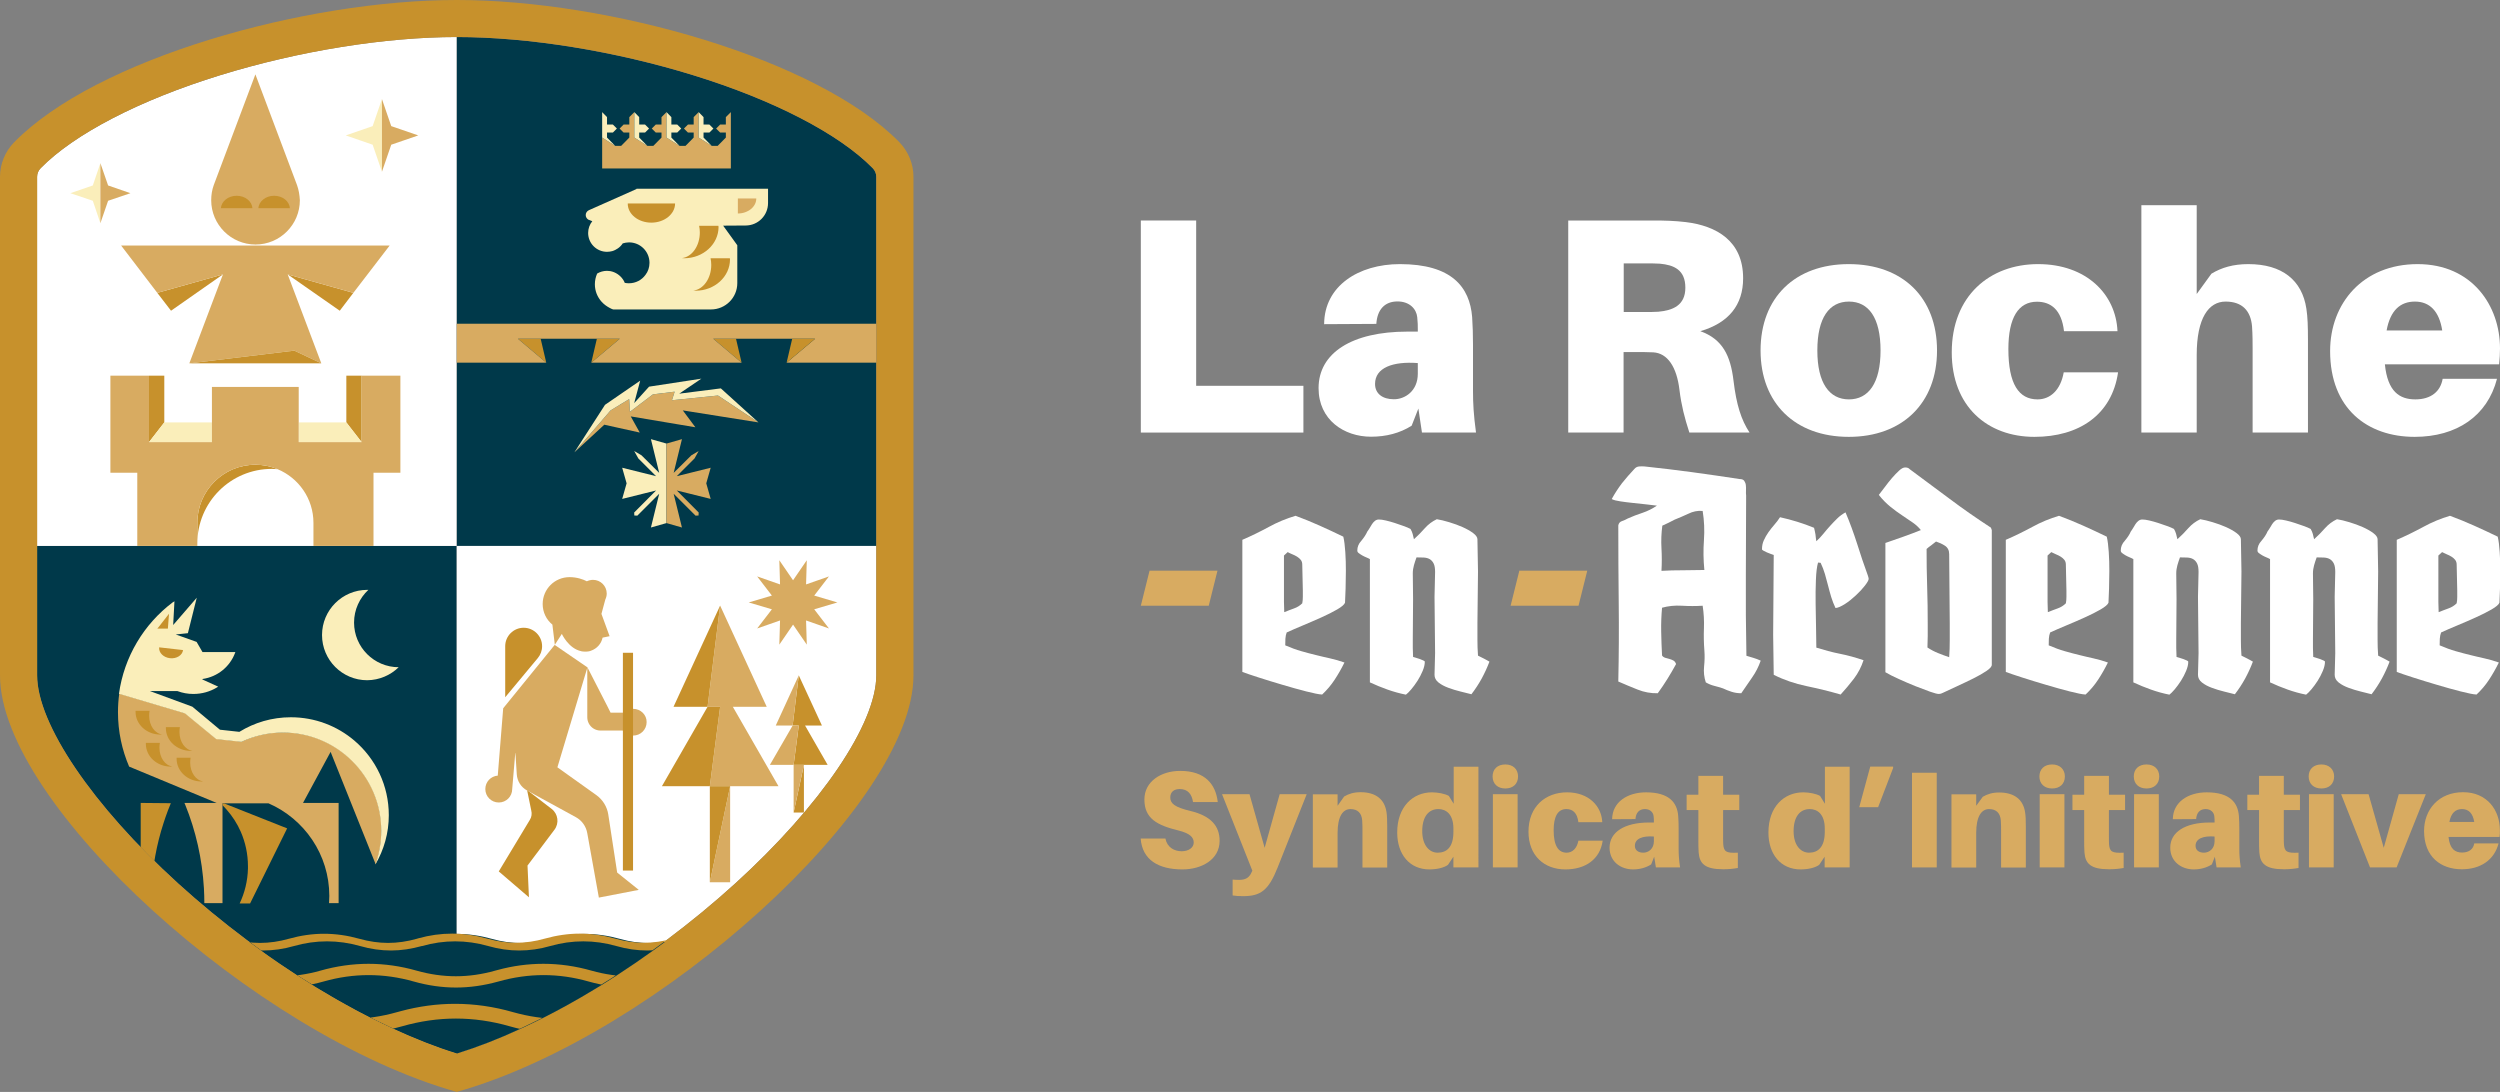 <?xml version="1.0" encoding="UTF-8"?>
<!-- Generator: Adobe Illustrator 27.9.0, SVG Export Plug-In . SVG Version: 6.00 Build 0)  -->
<svg xmlns="http://www.w3.org/2000/svg" xmlns:xlink="http://www.w3.org/1999/xlink" version="1.1" id="Calque_1" x="0px" y="0px" viewBox="0 0 174.83 76.36" style="enable-background:new 0 0 174.83 76.36;" xml:space="preserve">
<rect x="0" y="0" width="174.83" height="76.36" fill="#808080" stroke="none"/>
<style type="text/css">
	.st0{fill:#00394A;}
	.st1{fill:#FFFFFF;}
	.st2{fill:#C7912C;}
	.st3{fill:#D8AB61;}
	.st4{clip-path:url(#SVGID_00000005962549265584537680000015645143604491883967_);}
	.st5{clip-path:url(#SVGID_00000157292115357387354700000009221852665388603810_);}
	.st6{fill:#FAEEBA;}
	.st7{fill:none;}
	.st8{fill:#E7236B;}
	.st9{fill-rule:evenodd;clip-rule:evenodd;fill:#FAEEBA;}
	.st10{fill-rule:evenodd;clip-rule:evenodd;fill:#D8AB61;}
</style>
<g id="Logo_00000155146229483287922800000011954465324428282270_">
	<g id="Bouclier_00000041983315812760078410000007024727449421629323_">
		<g id="Fonds_bleus_00000123421630220206910570000002501255593308254346_">
			<path class="st0" d="M2.59,38.18v9.05c0,3.39,3.87,9.1,9.85,14.54c3.04,2.76,6.47,5.33,9.92,7.42c3.33,2.02,6.62,3.55,9.57,4.47     V38.18H2.59z"></path>
			<path class="st0" d="M61.28,38.18V12.36c0-0.22-0.09-0.44-0.25-0.6c-2.34-2.4-6.92-4.77-12.55-6.5     c-5.49-1.69-11.52-2.67-16.54-2.67v35.59H61.28z"></path>
		</g>
		<g id="Fonds_blancs_00000169530211714903245770000000714598624404362667_">
			<path class="st1" d="M51.43,61.77c5.98-5.44,9.85-11.15,9.85-14.54v-9.05H31.94v35.48c2.95-0.92,6.24-2.45,9.57-4.47     C44.96,67.1,48.39,64.54,51.43,61.77z"></path>
			<path class="st1" d="M31.94,2.59c-5.02,0-11.05,0.97-16.54,2.67C9.76,7,5.19,9.37,2.84,11.76c-0.16,0.16-0.25,0.38-0.25,0.6     v25.82h29.34V2.59z"></path>
		</g>
		<path id="Contour_Doré_00000024711547184084193790000009774831604455683482_" class="st2" d="M31.94,2.59    c5.02,0,11.05,0.97,16.54,2.67c5.63,1.74,10.2,4.11,12.55,6.5c0.16,0.16,0.25,0.38,0.25,0.6v34.87c0,3.39-3.87,9.1-9.85,14.54    c-3.04,2.76-6.47,5.33-9.92,7.42c-3.33,2.02-6.62,3.55-9.57,4.47c-2.95-0.92-6.24-2.45-9.57-4.47c-3.45-2.09-6.88-4.66-9.92-7.42    c-5.98-5.44-9.85-11.15-9.85-14.54V12.36c0-0.22,0.09-0.44,0.25-0.6C5.19,9.37,9.76,7,15.39,5.26    C20.89,3.57,26.92,2.59,31.94,2.59 M31.94,0C21.32,0,6.71,4.1,0.99,9.95C0.36,10.59,0,11.46,0,12.36v34.87    c0,9.01,17.89,25.18,31.94,29.13c14.05-3.96,31.94-20.12,31.94-29.13V12.36c0-0.9-0.36-1.77-0.99-2.42C57.16,4.1,42.55,0,31.94,0    L31.94,0z"></path>
	</g>
	<g id="La_Roche-en-Ardenne_Syndicat_d_x27_Initiative_00000114056016570631359520000012569011099840805282_">
		<g id="Syndicat_d_x27_Initiative_00000065036350201399040010000014123152911028813748_">
			<path class="st3" d="M85.16,56.09h-1.73c-0.08-0.55-0.36-0.91-0.93-0.91c-0.39,0-0.66,0.19-0.66,0.59c0,0.42,0.31,0.68,1.4,0.94     c1.46,0.35,2.05,1.07,2.05,2.09c0,1.32-1.27,2-2.6,2c-1.68,0-2.81-0.67-2.92-2.16h1.73c0.12,0.62,0.62,0.89,1.14,0.89     c0.48,0,0.84-0.25,0.84-0.61c0-0.35-0.25-0.64-1.06-0.84c-1.51-0.37-2.39-0.84-2.39-2.17c0-1.28,1.19-2,2.5-2     C84.29,53.91,85.02,54.86,85.16,56.09z"></path>
			<path class="st3" d="M89.35,60.66c-0.64,1.62-1.2,2.01-2.42,2.01c-0.28,0-0.48-0.01-0.73-0.05v-1.11     c0.14,0.02,0.3,0.02,0.47,0.02c0.4,0,0.68-0.13,0.84-0.5l0.07-0.14l-2.12-5.35h1.92l1.06,3.75l1.05-3.75h1.89L89.35,60.66z"></path>
			<path class="st3" d="M97.01,57.77v2.9h-1.73v-2.61c0-0.16,0-0.44-0.02-0.7c-0.04-0.49-0.31-0.78-0.82-0.78     c-0.53,0-0.9,0.51-0.9,1.67v2.42h-1.73v-5.12h1.73v0.8L94,55.7c0.32-0.19,0.68-0.3,1.15-0.3c1.06,0,1.68,0.5,1.81,1.39     C97,57.06,97.01,57.35,97.01,57.77z"></path>
			<path class="st3" d="M103.37,60.66h-1.73v-0.75l-0.38,0.57c-0.29,0.21-0.79,0.32-1.3,0.32c-1.39,0-2.25-1.06-2.25-2.58     c0-1.82,1.11-2.81,2.43-2.81c0.42,0,0.92,0.1,1.18,0.25l0.34,0.55v-2.59h1.73V60.66z M101.64,58.17v-0.22     c0-1.03-0.53-1.37-1.05-1.37c-0.67,0-1.13,0.51-1.13,1.55c0,0.96,0.48,1.5,1.08,1.5C101.18,59.63,101.64,59.24,101.64,58.17z"></path>
			<path class="st3" d="M106.16,54.3c0,0.52-0.35,0.84-0.89,0.84s-0.89-0.33-0.89-0.84c0-0.52,0.35-0.84,0.89-0.84     S106.16,53.79,106.16,54.3z M104.4,60.66v-5.12h1.73v5.12H104.4z"></path>
			<path class="st3" d="M112.05,57.5h-1.67c-0.08-0.67-0.41-0.92-0.84-0.92c-0.58,0-0.89,0.49-0.89,1.48c0,1.09,0.33,1.57,0.91,1.57     c0.39,0,0.72-0.29,0.82-0.84h1.7c-0.19,1.32-1.22,2.01-2.61,2.01c-1.47,0-2.58-0.95-2.58-2.64c0-1.76,1.19-2.75,2.7-2.75     C111.08,55.41,112,56.35,112.05,57.5z"></path>
			<path class="st3" d="M115.68,59.91l-0.21,0.54c-0.36,0.23-0.8,0.35-1.27,0.35c-0.84,0-1.64-0.53-1.64-1.52     c0-1.09,1.04-1.76,2.77-1.76h0.33v-0.08c0-0.11,0-0.21-0.02-0.37c-0.03-0.26-0.24-0.49-0.61-0.49c-0.4,0-0.63,0.26-0.66,0.7     l-1.63,0.01c0.01-1.2,1.07-1.88,2.37-1.88c1.62,0,2.18,0.72,2.25,1.65c0.02,0.26,0.03,0.56,0.03,0.87v1.44     c0,0.38,0.02,0.73,0.1,1.29h-1.69L115.68,59.91z M115.66,58.83V58.5c-0.78-0.06-1.33,0.14-1.33,0.65c0,0.31,0.24,0.48,0.59,0.48     S115.66,59.37,115.66,58.83z"></path>
			<path class="st3" d="M120.5,58.54c0,0.17,0,0.36,0.01,0.5c0.04,0.52,0.2,0.63,1.02,0.59v1.07c-0.34,0.06-0.65,0.09-1.02,0.09     c-1.28,0-1.66-0.39-1.72-1.18c-0.02-0.3-0.02-0.54-0.02-0.82v-2.14h-0.82v-1.07h0.82v-1.32h1.73v1.32h1.13v1.07h-1.13V58.54z"></path>
			<path class="st3" d="M129.33,60.66h-1.73v-0.75l-0.38,0.57c-0.29,0.21-0.79,0.32-1.3,0.32c-1.39,0-2.25-1.06-2.25-2.58     c0-1.82,1.11-2.81,2.43-2.81c0.42,0,0.92,0.1,1.18,0.25l0.34,0.55v-2.59h1.73V60.66z M127.61,58.17v-0.22     c0-1.03-0.53-1.37-1.05-1.37c-0.67,0-1.13,0.51-1.13,1.55c0,0.96,0.48,1.5,1.08,1.5C127.14,59.63,127.61,59.24,127.61,58.17z"></path>
			<path class="st3" d="M131.34,56.45h-1.32l0.77-2.84h1.6v0.1L131.34,56.45z"></path>
			<path class="st3" d="M133.71,60.66v-6.62h1.73v6.62H133.71z"></path>
			<path class="st3" d="M141.67,57.77v2.9h-1.73v-2.61c0-0.16,0-0.44-0.02-0.7c-0.04-0.49-0.31-0.78-0.82-0.78     c-0.53,0-0.9,0.51-0.9,1.67v2.42h-1.73v-5.12h1.73v0.8l0.46-0.63c0.32-0.19,0.68-0.3,1.15-0.3c1.06,0,1.68,0.5,1.81,1.39     C141.66,57.06,141.67,57.35,141.67,57.77z"></path>
			<path class="st3" d="M144.4,54.3c0,0.52-0.35,0.84-0.89,0.84c-0.54,0-0.89-0.33-0.89-0.84c0-0.52,0.35-0.84,0.89-0.84     C144.04,53.46,144.4,53.79,144.4,54.3z M142.64,60.66v-5.12h1.73v5.12H142.64z"></path>
			<path class="st3" d="M147.48,58.54c0,0.17,0,0.36,0.01,0.5c0.04,0.52,0.2,0.63,1.02,0.59v1.07c-0.34,0.06-0.65,0.09-1.02,0.09     c-1.28,0-1.66-0.39-1.72-1.18c-0.02-0.3-0.02-0.54-0.02-0.82v-2.14h-0.82v-1.07h0.82v-1.32h1.73v1.32h1.13v1.07h-1.13V58.54z"></path>
			<path class="st3" d="M151,54.3c0,0.52-0.35,0.84-0.89,0.84s-0.89-0.33-0.89-0.84c0-0.52,0.35-0.84,0.89-0.84S151,53.79,151,54.3z      M149.24,60.66v-5.12h1.73v5.12H149.24z"></path>
			<path class="st3" d="M154.89,59.91l-0.21,0.54c-0.36,0.23-0.8,0.35-1.27,0.35c-0.84,0-1.64-0.53-1.64-1.52     c0-1.09,1.04-1.76,2.77-1.76h0.33v-0.08c0-0.11,0-0.21-0.02-0.37c-0.03-0.26-0.24-0.49-0.61-0.49c-0.4,0-0.63,0.26-0.66,0.7     l-1.63,0.01c0.01-1.2,1.07-1.88,2.37-1.88c1.62,0,2.18,0.72,2.25,1.65c0.02,0.26,0.03,0.56,0.03,0.87v1.44     c0,0.38,0.02,0.73,0.1,1.29h-1.69L154.89,59.91z M154.87,58.83V58.5c-0.78-0.06-1.33,0.14-1.33,0.65c0,0.31,0.24,0.48,0.59,0.48     S154.87,59.37,154.87,58.83z"></path>
			<path class="st3" d="M159.71,58.54c0,0.17,0,0.36,0.01,0.5c0.04,0.52,0.2,0.63,1.02,0.59v1.07c-0.34,0.06-0.65,0.09-1.02,0.09     c-1.28,0-1.66-0.39-1.72-1.18c-0.02-0.3-0.02-0.54-0.02-0.82v-2.14h-0.82v-1.07h0.82v-1.32h1.73v1.32h1.13v1.07h-1.13V58.54z"></path>
			<path class="st3" d="M163.23,54.3c0,0.52-0.35,0.84-0.89,0.84c-0.54,0-0.89-0.33-0.89-0.84c0-0.52,0.35-0.84,0.89-0.84     C162.87,53.46,163.23,53.79,163.23,54.3z M161.47,60.66v-5.12h1.73v5.12H161.47z"></path>
			<path class="st3" d="M167.6,60.66h-1.86l-2.02-5.12h1.92l1.06,3.75l1.05-3.75h1.89L167.6,60.66z"></path>
			<path class="st3" d="M174.8,58.53h-3.57c0.09,0.85,0.46,1.09,0.95,1.09c0.49,0,0.79-0.25,0.85-0.64h1.7     c-0.3,1.16-1.26,1.81-2.57,1.81c-1.47,0-2.64-0.87-2.64-2.68c0-1.5,1.03-2.71,2.73-2.71c1.71,0,2.57,1.3,2.57,2.63     C174.83,58.19,174.82,58.36,174.8,58.53z M171.29,57.48h1.74c-0.1-0.6-0.39-0.9-0.85-0.9C171.72,56.58,171.41,56.85,171.29,57.48     z"></path>
		</g>
		<g id="La_Roche-en-Ardenne_00000018197320009785318340000010733166545626657447_">
			<g>
				<path class="st1" d="M91.15,30.25H79.78V15.42h3.87v11.56h7.5V30.25z"></path>
				<path class="st1" d="M99.19,28.57l-0.47,1.2c-0.82,0.52-1.78,0.77-2.84,0.77c-1.89,0-3.67-1.18-3.67-3.4      c0-2.45,2.32-3.95,6.21-3.95h0.73v-0.17c0-0.24,0-0.47-0.04-0.84c-0.06-0.58-0.54-1.1-1.38-1.1c-0.9,0-1.42,0.58-1.48,1.57      l-3.65,0.02C92.61,20,95,18.47,97.9,18.47c3.63,0,4.88,1.61,5.05,3.7c0.04,0.58,0.06,1.25,0.06,1.96v3.22      c0,0.86,0.04,1.63,0.21,2.9h-3.78L99.19,28.57z M99.15,26.14v-0.75c-1.74-0.13-2.99,0.32-2.99,1.46c0,0.69,0.54,1.07,1.31,1.07      C98.24,27.93,99.15,27.35,99.15,26.14z"></path>
				<path class="st1" d="M122.35,30.25h-4.21c-0.34-1.05-0.56-1.91-0.69-2.97c-0.19-1.63-0.84-2.58-1.83-2.64      c-0.43-0.02-0.8-0.02-1.22-0.02h-0.86v5.63h-3.87V15.42h5.89c0.92,0,1.53,0.02,2.32,0.11c2.15,0.26,4.02,1.31,4.02,3.93      c0,1.87-1.01,3.12-2.99,3.7c1.55,0.56,2.11,1.7,2.32,3.48C121.43,28.31,121.77,29.37,122.35,30.25z M114.94,21.82      c0.41,0,0.75,0,1.03-0.02c0.99-0.09,1.89-0.43,1.89-1.68c0-1.25-0.8-1.59-1.78-1.68c-0.28-0.02-0.62-0.02-1.03-0.02h-1.5v3.4      H114.94z"></path>
				<path class="st1" d="M135.46,24.51c0,3.67-2.41,6.04-6.17,6.04c-3.76,0-6.17-2.36-6.17-6.04c0-3.7,2.41-6.04,6.17-6.04      C133.06,18.47,135.46,20.81,135.46,24.51z M131.51,24.51c0-2.3-0.84-3.42-2.21-3.42s-2.21,1.12-2.21,3.42      c0,2.28,0.84,3.42,2.21,3.42S131.51,26.79,131.51,24.51z"></path>
				<path class="st1" d="M148.08,23.16h-3.74c-0.17-1.5-0.92-2.06-1.89-2.06c-1.29,0-2,1.1-2,3.31c0,2.45,0.73,3.52,2.04,3.52      c0.88,0,1.61-0.64,1.83-1.89h3.8c-0.43,2.97-2.73,4.51-5.85,4.51c-3.29,0-5.78-2.13-5.78-5.91c0-3.95,2.66-6.17,6.04-6.17      S147.97,20.58,148.08,23.16z"></path>
				<path class="st1" d="M161.4,23.76v6.49h-3.87V24.4c0-0.37,0-0.99-0.04-1.57c-0.09-1.1-0.69-1.74-1.85-1.74      c-1.18,0-2.02,1.14-2.02,3.74v5.42h-3.87v-15.9h3.87v6.21l1.03-1.42c0.71-0.43,1.53-0.67,2.58-0.67c2.36,0,3.76,1.12,4.06,3.12      C161.38,22.17,161.4,22.83,161.4,23.76z"></path>
				<path class="st1" d="M174.77,25.48h-7.99c0.19,1.91,1.03,2.45,2.13,2.45s1.76-0.56,1.91-1.44h3.8c-0.67,2.6-2.82,4.06-5.76,4.06      c-3.29,0-5.91-1.96-5.91-6c0-3.35,2.3-6.08,6.12-6.08s5.76,2.92,5.76,5.89C174.83,24.7,174.81,25.09,174.77,25.48z M166.9,23.11      h3.89c-0.21-1.35-0.88-2.02-1.91-2.02C167.87,21.09,167.16,21.69,166.9,23.11z"></path>
			</g>
			<g>
				<g>
					<path class="st1" d="M86.88,37.75c0.63-0.27,1.24-0.57,1.85-0.9c0.6-0.33,1.23-0.59,1.87-0.78c0.57,0.21,1.13,0.44,1.69,0.69       c0.55,0.25,1.1,0.5,1.65,0.77c0.07,0.29,0.11,0.65,0.14,1.08c0.03,0.43,0.04,0.87,0.04,1.32c0,0.43-0.01,0.84-0.02,1.23       c-0.01,0.39-0.03,0.72-0.04,0.99c-0.05,0.13-0.24,0.29-0.55,0.47c-0.31,0.18-0.67,0.36-1.09,0.55s-0.84,0.37-1.29,0.56       c-0.45,0.19-0.83,0.35-1.15,0.5c-0.05,0.13-0.08,0.28-0.09,0.44c-0.01,0.16-0.01,0.31-0.01,0.46c0.4,0.17,0.77,0.31,1.13,0.41       c0.35,0.1,0.69,0.19,1.02,0.27c0.33,0.08,0.65,0.16,0.98,0.23c0.33,0.07,0.66,0.17,1.01,0.29c-0.21,0.43-0.44,0.83-0.69,1.21       c-0.25,0.38-0.54,0.72-0.87,1.03c-0.23-0.01-0.6-0.09-1.12-0.22c-0.52-0.13-1.07-0.29-1.65-0.46       c-0.58-0.17-1.13-0.34-1.66-0.51c-0.53-0.17-0.91-0.3-1.15-0.39V37.75z M90.05,38.61c-0.03,0.03-0.07,0.07-0.13,0.12       c-0.06,0.05-0.1,0.09-0.13,0.12v0.9v1.6c0,0.25,0,0.5,0,0.74c0,0.24,0.01,0.48,0.02,0.72c0.23-0.09,0.45-0.18,0.68-0.26       c0.23-0.08,0.42-0.2,0.58-0.36c0.03-0.15,0.04-0.3,0.04-0.45c0-0.15,0-0.3,0-0.45c0-0.31-0.01-0.61-0.02-0.9       c-0.01-0.29-0.02-0.59-0.02-0.9c0-0.13-0.03-0.24-0.1-0.33c-0.07-0.09-0.15-0.16-0.26-0.23c-0.11-0.07-0.22-0.12-0.34-0.17       C90.25,38.71,90.14,38.66,90.05,38.61z"></path>
					<path class="st1" d="M95.62,37.17c0.05-0.07,0.11-0.15,0.16-0.24c0.05-0.09,0.11-0.19,0.17-0.28c0.06-0.09,0.13-0.17,0.21-0.23       s0.17-0.09,0.26-0.09c0.13,0,0.3,0.02,0.5,0.07c0.2,0.05,0.4,0.1,0.61,0.17c0.21,0.07,0.41,0.14,0.61,0.21       c0.2,0.07,0.37,0.14,0.5,0.21c0.07,0.12,0.12,0.24,0.15,0.35c0.03,0.11,0.06,0.24,0.09,0.37c0.27-0.24,0.52-0.5,0.76-0.77       c0.24-0.27,0.52-0.48,0.84-0.63c0.25,0.04,0.54,0.11,0.87,0.21c0.33,0.1,0.64,0.21,0.93,0.34c0.29,0.13,0.54,0.27,0.74,0.42       c0.2,0.15,0.3,0.3,0.3,0.43c0,0.39,0.01,0.76,0.02,1.13c0.01,0.37,0.02,0.74,0.02,1.13c0,0.6-0.01,1.2-0.02,1.8       c-0.01,0.6-0.02,1.2-0.02,1.82c0,0.39,0,0.76,0,1.13c0,0.37,0.01,0.74,0.04,1.13c0.13,0.07,0.27,0.13,0.4,0.2       c0.13,0.07,0.27,0.14,0.4,0.22c-0.15,0.4-0.33,0.79-0.54,1.18c-0.21,0.38-0.45,0.75-0.72,1.1c-0.21-0.05-0.47-0.12-0.76-0.19       c-0.29-0.07-0.58-0.16-0.85-0.26c-0.27-0.1-0.5-0.22-0.69-0.37c-0.19-0.15-0.28-0.33-0.28-0.54c0-0.25,0.01-0.51,0.02-0.76       c0.01-0.25,0.02-0.51,0.02-0.76c0-0.66-0.01-1.32-0.02-1.96c-0.01-0.65-0.02-1.3-0.02-1.97c0-0.28,0.01-0.57,0.02-0.86       c0.01-0.29,0.02-0.58,0.02-0.88c0-0.25-0.03-0.45-0.1-0.59c-0.07-0.14-0.16-0.24-0.28-0.31c-0.12-0.07-0.26-0.1-0.42-0.11       c-0.16-0.01-0.33-0.01-0.5-0.01c-0.07,0.19-0.13,0.37-0.18,0.55c-0.05,0.18-0.08,0.37-0.08,0.57c0,0.31,0,0.61,0.01,0.9       c0.01,0.29,0.01,0.59,0.01,0.9c0,0.47,0,0.93-0.01,1.39c-0.01,0.46-0.01,0.92-0.01,1.39c0,0.21,0,0.42,0,0.63       s0.01,0.42,0.02,0.63c0.04,0.01,0.11,0.03,0.2,0.06c0.09,0.03,0.19,0.06,0.28,0.09c0.09,0.03,0.17,0.07,0.24,0.1       c0.07,0.03,0.1,0.06,0.1,0.09c0,0.19-0.05,0.4-0.15,0.64c-0.1,0.24-0.22,0.47-0.36,0.69c-0.14,0.22-0.29,0.42-0.44,0.6       c-0.15,0.18-0.28,0.3-0.37,0.37c-0.45-0.09-0.88-0.21-1.3-0.36c-0.41-0.15-0.82-0.31-1.22-0.5v-1.83v-4.97v-1.82       c-0.07-0.04-0.15-0.08-0.25-0.12c-0.1-0.04-0.2-0.09-0.29-0.14c-0.09-0.05-0.17-0.11-0.24-0.16c-0.07-0.05-0.1-0.11-0.1-0.18       c0-0.25,0.09-0.48,0.28-0.68C95.39,37.59,95.52,37.39,95.62,37.17z"></path>
					<path class="st1" d="M114.29,32.8c0.09-0.11,0.21-0.17,0.34-0.18c0.13-0.01,0.26-0.01,0.38,0c1.12,0.12,2.22,0.25,3.32,0.4       c1.1,0.15,2.21,0.31,3.32,0.48c0.16,0,0.27,0.04,0.33,0.13c0.06,0.09,0.1,0.19,0.11,0.3c0.01,0.11,0.02,0.24,0.01,0.37       c-0.01,0.13,0,0.25,0.01,0.36c0,1.86-0.01,3.73-0.02,5.59c-0.01,1.86,0,3.73,0.04,5.61c0.17,0.05,0.34,0.1,0.5,0.15       c0.16,0.05,0.33,0.11,0.5,0.19c-0.15,0.43-0.35,0.82-0.61,1.19c-0.26,0.37-0.51,0.73-0.75,1.09c-0.23,0-0.45-0.03-0.67-0.1       c-0.22-0.07-0.42-0.15-0.61-0.24c-0.21-0.07-0.42-0.13-0.62-0.18c-0.2-0.05-0.39-0.13-0.58-0.24       c-0.12-0.36-0.16-0.73-0.12-1.11c0.04-0.38,0.05-0.76,0.02-1.13c-0.04-0.51-0.05-1.02-0.03-1.55c0.02-0.52-0.01-1.05-0.09-1.57       c-0.47,0.03-0.95,0.03-1.45,0c-0.5-0.03-0.96,0.02-1.39,0.14c-0.05,0.55-0.07,1.1-0.06,1.66c0.01,0.56,0.03,1.12,0.06,1.68       c0.05,0.08,0.13,0.13,0.22,0.16c0.09,0.03,0.19,0.05,0.29,0.08c0.1,0.03,0.19,0.06,0.28,0.11c0.09,0.05,0.15,0.13,0.19,0.25       c-0.19,0.35-0.39,0.69-0.6,1.03c-0.21,0.34-0.44,0.68-0.68,1.01c-0.48,0.01-0.95-0.07-1.42-0.26       c-0.47-0.19-0.91-0.37-1.34-0.56c0.04-1.84,0.05-3.66,0.03-5.46c-0.02-1.8-0.03-3.62-0.03-5.46c0.03-0.15,0.11-0.25,0.26-0.3       c0.15-0.05,0.28-0.11,0.4-0.18c0.33-0.15,0.68-0.28,1.04-0.4c0.36-0.12,0.69-0.29,1-0.5c-0.2-0.03-0.45-0.06-0.76-0.09       c-0.31-0.03-0.62-0.07-0.93-0.1c-0.31-0.03-0.6-0.07-0.87-0.11c-0.27-0.04-0.47-0.09-0.6-0.16c0.21-0.39,0.45-0.75,0.71-1.1       C113.7,33.45,113.99,33.12,114.29,32.8z M117.11,36.34c-0.15,0.08-0.29,0.15-0.43,0.22c-0.14,0.07-0.28,0.13-0.43,0.2       c-0.07,0.53-0.09,1.06-0.06,1.58c0.03,0.52,0.03,1.05,0,1.58c0.49-0.03,0.99-0.04,1.49-0.04s1-0.01,1.51-0.02       c-0.07-0.69-0.08-1.38-0.03-2.08c0.05-0.69,0.02-1.38-0.09-2.05c-0.36-0.03-0.69,0.04-1.01,0.2       C117.74,36.08,117.43,36.21,117.11,36.34z"></path>
					<path class="st1" d="M127.02,37.85c0.17-0.16,0.34-0.33,0.49-0.52s0.31-0.37,0.47-0.55c0.16-0.18,0.33-0.35,0.5-0.52       c0.17-0.17,0.37-0.31,0.58-0.43c0.31,0.72,0.57,1.45,0.81,2.19c0.23,0.74,0.48,1.48,0.75,2.22c0.01,0.04,0.03,0.08,0.04,0.13       c0.01,0.05,0.02,0.08,0.02,0.11c0,0.09-0.09,0.25-0.26,0.47c-0.17,0.22-0.38,0.45-0.63,0.68c-0.25,0.23-0.5,0.44-0.77,0.61       c-0.27,0.17-0.49,0.27-0.66,0.28c-0.12-0.25-0.22-0.51-0.3-0.77c-0.08-0.26-0.15-0.53-0.22-0.8c-0.07-0.27-0.14-0.54-0.22-0.81       c-0.08-0.27-0.18-0.53-0.3-0.78l-0.18-0.02c-0.08,0.28-0.13,0.68-0.15,1.21c-0.02,0.52-0.03,1.08-0.02,1.67       c0.01,0.58,0.02,1.16,0.03,1.71c0.01,0.56,0.02,1.01,0.02,1.36c0.55,0.17,1.09,0.32,1.65,0.43c0.55,0.11,1.1,0.26,1.65,0.45       c-0.15,0.46-0.37,0.89-0.67,1.29c-0.3,0.39-0.61,0.76-0.93,1.11c-0.79-0.23-1.58-0.42-2.39-0.59       c-0.81-0.17-1.58-0.43-2.29-0.79c0-0.46-0.01-0.93-0.02-1.4c-0.01-0.47-0.02-0.93-0.02-1.4c0-0.93,0.01-1.86,0.02-2.79       c0.01-0.93,0.02-1.86,0.02-2.79c-0.04-0.01-0.11-0.04-0.2-0.07c-0.09-0.03-0.19-0.07-0.28-0.11c-0.09-0.04-0.17-0.08-0.24-0.12       c-0.07-0.04-0.1-0.07-0.1-0.1c0-0.23,0.04-0.44,0.13-0.63c0.09-0.19,0.19-0.38,0.32-0.56c0.13-0.18,0.26-0.35,0.41-0.52       c0.15-0.17,0.28-0.34,0.4-0.53c0.41,0.09,0.82,0.2,1.21,0.32c0.39,0.12,0.78,0.26,1.17,0.42c0.04,0.15,0.07,0.3,0.1,0.47       C126.97,37.55,127,37.7,127.02,37.85z"></path>
					<path class="st1" d="M139.29,37.07v9.42c0,0.12-0.12,0.26-0.37,0.43c-0.25,0.17-0.55,0.34-0.91,0.52       c-0.36,0.18-0.74,0.36-1.13,0.54c-0.39,0.18-0.73,0.34-1.01,0.47c-0.09,0.05-0.19,0.08-0.28,0.08c-0.11,0-0.31-0.05-0.62-0.16       c-0.31-0.11-0.65-0.24-1.03-0.39c-0.38-0.15-0.76-0.32-1.14-0.49c-0.38-0.17-0.7-0.33-0.95-0.48v-2.99v-6.05       c0.43-0.15,0.84-0.29,1.26-0.44s0.82-0.3,1.22-0.46c-0.15-0.19-0.33-0.36-0.56-0.52c-0.23-0.16-0.48-0.33-0.75-0.51       c-0.27-0.18-0.55-0.38-0.83-0.61c-0.28-0.23-0.55-0.5-0.8-0.82c0.12-0.15,0.26-0.33,0.42-0.55c0.16-0.22,0.33-0.43,0.5-0.63       s0.34-0.37,0.5-0.52c0.16-0.15,0.3-0.22,0.42-0.22c0.15,0,0.25,0.04,0.32,0.12c0.93,0.69,1.87,1.39,2.8,2.08       c0.93,0.7,1.9,1.37,2.88,2.01L139.29,37.07z M134.73,38.39c0,0.88,0.01,1.76,0.04,2.64c0.03,0.88,0.04,1.77,0.04,2.65       c0,0.27,0,0.53,0,0.8s-0.01,0.53-0.02,0.8c0.24,0.16,0.49,0.29,0.74,0.39c0.25,0.1,0.51,0.2,0.78,0.29       c0.03-0.4,0.04-0.79,0.04-1.19c0-0.39,0-0.79,0-1.21c0-0.81-0.01-1.62-0.02-2.41c-0.01-0.8-0.02-1.6-0.02-2.4       c0-0.26-0.1-0.46-0.3-0.59c-0.2-0.13-0.41-0.22-0.62-0.29c-0.11,0.09-0.22,0.18-0.33,0.26       C134.94,38.21,134.83,38.3,134.73,38.39z"></path>
					<path class="st1" d="M140.27,37.75c0.63-0.27,1.24-0.57,1.85-0.9c0.6-0.33,1.23-0.59,1.87-0.78c0.57,0.21,1.13,0.44,1.69,0.69       c0.55,0.25,1.1,0.5,1.65,0.77c0.07,0.29,0.11,0.65,0.14,1.08c0.03,0.43,0.04,0.87,0.04,1.32c0,0.43-0.01,0.84-0.02,1.23       c-0.01,0.39-0.03,0.72-0.04,0.99c-0.05,0.13-0.24,0.29-0.55,0.47c-0.31,0.18-0.67,0.36-1.09,0.55       c-0.41,0.19-0.84,0.37-1.29,0.56c-0.45,0.19-0.83,0.35-1.15,0.5c-0.05,0.13-0.08,0.28-0.09,0.44       c-0.01,0.16-0.01,0.31-0.01,0.46c0.4,0.17,0.77,0.31,1.13,0.41c0.35,0.1,0.69,0.19,1.02,0.27c0.33,0.08,0.65,0.16,0.98,0.23       c0.33,0.07,0.66,0.17,1.01,0.29c-0.21,0.43-0.44,0.83-0.69,1.21c-0.25,0.38-0.54,0.72-0.87,1.03c-0.23-0.01-0.6-0.09-1.12-0.22       c-0.52-0.13-1.07-0.29-1.65-0.46c-0.58-0.17-1.13-0.34-1.66-0.51c-0.53-0.17-0.91-0.3-1.15-0.39V37.75z M143.45,38.61       c-0.03,0.03-0.07,0.07-0.13,0.12c-0.06,0.05-0.1,0.09-0.13,0.12v0.9v1.6c0,0.25,0,0.5,0,0.74c0,0.24,0.01,0.48,0.02,0.72       c0.23-0.09,0.45-0.18,0.68-0.26c0.23-0.08,0.42-0.2,0.58-0.36c0.03-0.15,0.04-0.3,0.04-0.45c0-0.15,0-0.3,0-0.45       c0-0.31-0.01-0.61-0.02-0.9c-0.01-0.29-0.02-0.59-0.02-0.9c0-0.13-0.03-0.24-0.1-0.33c-0.07-0.09-0.15-0.16-0.26-0.23       c-0.11-0.07-0.22-0.12-0.34-0.17C143.65,38.71,143.54,38.66,143.45,38.61z"></path>
					<path class="st1" d="M149.01,37.17c0.05-0.07,0.11-0.15,0.16-0.24c0.05-0.09,0.11-0.19,0.17-0.28       c0.06-0.09,0.13-0.17,0.21-0.23c0.08-0.06,0.17-0.09,0.26-0.09c0.13,0,0.3,0.02,0.5,0.07c0.2,0.05,0.4,0.1,0.61,0.17       c0.21,0.07,0.41,0.14,0.61,0.21c0.2,0.07,0.37,0.14,0.5,0.21c0.07,0.12,0.12,0.24,0.15,0.35c0.03,0.11,0.06,0.24,0.09,0.37       c0.27-0.24,0.52-0.5,0.76-0.77c0.24-0.27,0.52-0.48,0.84-0.63c0.25,0.04,0.54,0.11,0.87,0.21c0.33,0.1,0.64,0.21,0.93,0.34       c0.29,0.13,0.54,0.27,0.74,0.42c0.2,0.15,0.3,0.3,0.3,0.43c0,0.39,0.01,0.76,0.02,1.13c0.01,0.37,0.02,0.74,0.02,1.13       c0,0.6-0.01,1.2-0.02,1.8c-0.01,0.6-0.02,1.2-0.02,1.82c0,0.39,0,0.76,0,1.13c0,0.37,0.01,0.74,0.04,1.13       c0.13,0.07,0.27,0.13,0.4,0.2c0.13,0.07,0.27,0.14,0.4,0.22c-0.15,0.4-0.33,0.79-0.54,1.18c-0.21,0.38-0.45,0.75-0.72,1.1       c-0.21-0.05-0.47-0.12-0.76-0.19c-0.29-0.07-0.58-0.16-0.85-0.26c-0.27-0.1-0.5-0.22-0.69-0.37c-0.19-0.15-0.28-0.33-0.28-0.54       c0-0.25,0.01-0.51,0.02-0.76c0.01-0.25,0.02-0.51,0.02-0.76c0-0.66-0.01-1.32-0.02-1.96c-0.01-0.65-0.02-1.3-0.02-1.97       c0-0.28,0.01-0.57,0.02-0.86c0.01-0.29,0.02-0.58,0.02-0.88c0-0.25-0.03-0.45-0.1-0.59s-0.16-0.24-0.28-0.31       c-0.12-0.07-0.26-0.1-0.42-0.11c-0.16-0.01-0.33-0.01-0.5-0.01c-0.07,0.19-0.13,0.37-0.18,0.55c-0.05,0.18-0.08,0.37-0.08,0.57       c0,0.31,0,0.61,0.01,0.9c0.01,0.29,0.01,0.59,0.01,0.9c0,0.47,0,0.93-0.01,1.39c-0.01,0.46-0.01,0.92-0.01,1.39       c0,0.21,0,0.42,0,0.63s0.01,0.42,0.02,0.63c0.04,0.01,0.11,0.03,0.2,0.06c0.09,0.03,0.19,0.06,0.28,0.09       c0.09,0.03,0.17,0.07,0.24,0.1c0.07,0.03,0.1,0.06,0.1,0.09c0,0.19-0.05,0.4-0.15,0.64s-0.22,0.47-0.36,0.69       c-0.14,0.22-0.29,0.42-0.44,0.6c-0.15,0.18-0.28,0.3-0.37,0.37c-0.45-0.09-0.88-0.21-1.3-0.36c-0.41-0.15-0.82-0.31-1.22-0.5       v-1.83v-4.97v-1.82c-0.07-0.04-0.15-0.08-0.25-0.12c-0.1-0.04-0.2-0.09-0.29-0.14c-0.09-0.05-0.17-0.11-0.24-0.16       c-0.07-0.05-0.1-0.11-0.1-0.18c0-0.25,0.09-0.48,0.28-0.68C148.78,37.59,148.92,37.39,149.01,37.17z"></path>
					<path class="st1" d="M158.57,37.17c0.05-0.07,0.11-0.15,0.16-0.24c0.05-0.09,0.11-0.19,0.17-0.28       c0.06-0.09,0.13-0.17,0.21-0.23s0.17-0.09,0.26-0.09c0.13,0,0.3,0.02,0.5,0.07c0.2,0.05,0.4,0.1,0.61,0.17       c0.21,0.07,0.41,0.14,0.61,0.21c0.2,0.07,0.37,0.14,0.5,0.21c0.07,0.12,0.12,0.24,0.15,0.35c0.03,0.11,0.06,0.24,0.09,0.37       c0.27-0.24,0.52-0.5,0.76-0.77c0.24-0.27,0.52-0.48,0.84-0.63c0.25,0.04,0.54,0.11,0.87,0.21c0.33,0.1,0.64,0.21,0.93,0.34       c0.29,0.13,0.54,0.27,0.74,0.42c0.2,0.15,0.3,0.3,0.3,0.43c0,0.39,0.01,0.76,0.02,1.13c0.01,0.37,0.02,0.74,0.02,1.13       c0,0.6-0.01,1.2-0.02,1.8c-0.01,0.6-0.02,1.2-0.02,1.82c0,0.39,0,0.76,0,1.13c0,0.37,0.01,0.74,0.04,1.13       c0.13,0.07,0.27,0.13,0.4,0.2c0.13,0.07,0.27,0.14,0.4,0.22c-0.15,0.4-0.33,0.79-0.54,1.18c-0.21,0.38-0.45,0.75-0.72,1.1       c-0.21-0.05-0.47-0.12-0.76-0.19c-0.29-0.07-0.58-0.16-0.85-0.26c-0.27-0.1-0.5-0.22-0.69-0.37c-0.19-0.15-0.28-0.33-0.28-0.54       c0-0.25,0.01-0.51,0.02-0.76c0.01-0.25,0.02-0.51,0.02-0.76c0-0.66-0.01-1.32-0.02-1.96c-0.01-0.65-0.02-1.3-0.02-1.97       c0-0.28,0.01-0.57,0.02-0.86c0.01-0.29,0.02-0.58,0.02-0.88c0-0.25-0.03-0.45-0.1-0.59s-0.16-0.24-0.28-0.31       c-0.12-0.07-0.26-0.1-0.42-0.11c-0.16-0.01-0.33-0.01-0.5-0.01c-0.07,0.19-0.13,0.37-0.18,0.55c-0.05,0.18-0.08,0.37-0.08,0.57       c0,0.31,0,0.61,0.01,0.9c0.01,0.29,0.01,0.59,0.01,0.9c0,0.47,0,0.93-0.01,1.39c-0.01,0.46-0.01,0.92-0.01,1.39       c0,0.21,0,0.42,0,0.63s0.01,0.42,0.02,0.63c0.04,0.01,0.11,0.03,0.2,0.06c0.09,0.03,0.19,0.06,0.28,0.09       c0.09,0.03,0.17,0.07,0.24,0.1c0.07,0.03,0.1,0.06,0.1,0.09c0,0.19-0.05,0.4-0.15,0.64s-0.22,0.47-0.36,0.69       c-0.14,0.22-0.29,0.42-0.44,0.6c-0.15,0.18-0.28,0.3-0.37,0.37c-0.45-0.09-0.88-0.21-1.3-0.36c-0.41-0.15-0.82-0.31-1.22-0.5       v-1.83v-4.97v-1.82c-0.07-0.04-0.15-0.08-0.25-0.12c-0.1-0.04-0.2-0.09-0.29-0.14c-0.09-0.05-0.17-0.11-0.24-0.16       c-0.07-0.05-0.1-0.11-0.1-0.18c0-0.25,0.09-0.48,0.28-0.68C158.34,37.59,158.48,37.39,158.57,37.17z"></path>
					<path class="st1" d="M167.61,37.75c0.63-0.27,1.24-0.57,1.85-0.9c0.6-0.33,1.23-0.59,1.87-0.78c0.57,0.21,1.13,0.44,1.69,0.69       c0.55,0.25,1.1,0.5,1.65,0.77c0.07,0.29,0.11,0.65,0.14,1.08c0.03,0.43,0.04,0.87,0.04,1.32c0,0.43-0.01,0.84-0.02,1.23       c-0.01,0.39-0.03,0.72-0.04,0.99c-0.05,0.13-0.24,0.29-0.55,0.47c-0.31,0.18-0.67,0.36-1.09,0.55       c-0.41,0.19-0.84,0.37-1.29,0.56c-0.45,0.19-0.83,0.35-1.15,0.5c-0.05,0.13-0.08,0.28-0.09,0.44       c-0.01,0.16-0.01,0.31-0.01,0.46c0.4,0.17,0.77,0.31,1.13,0.41c0.35,0.1,0.69,0.19,1.02,0.27c0.33,0.08,0.65,0.16,0.98,0.23       c0.33,0.07,0.66,0.17,1.01,0.29c-0.21,0.43-0.44,0.83-0.69,1.21c-0.25,0.38-0.54,0.72-0.87,1.03c-0.23-0.01-0.6-0.09-1.12-0.22       c-0.52-0.13-1.07-0.29-1.65-0.46c-0.58-0.17-1.13-0.34-1.66-0.51c-0.53-0.17-0.91-0.3-1.15-0.39V37.75z M170.78,38.61       c-0.03,0.03-0.07,0.07-0.13,0.12c-0.06,0.05-0.1,0.09-0.13,0.12v0.9v1.6c0,0.25,0,0.5,0,0.74c0,0.24,0.01,0.48,0.02,0.72       c0.23-0.09,0.45-0.18,0.68-0.26c0.23-0.08,0.42-0.2,0.58-0.36c0.03-0.15,0.04-0.3,0.04-0.45c0-0.15,0-0.3,0-0.45       c0-0.31-0.01-0.61-0.02-0.9c-0.01-0.29-0.02-0.59-0.02-0.9c0-0.13-0.03-0.24-0.1-0.33c-0.07-0.09-0.15-0.16-0.26-0.23       c-0.11-0.07-0.22-0.12-0.34-0.17C170.98,38.71,170.87,38.66,170.78,38.61z"></path>
				</g>
				<polygon class="st3" points="84.53,42.36 79.78,42.36 80.39,39.91 85.14,39.91     "></polygon>
				<polygon class="st3" points="110.39,42.36 105.64,42.36 106.25,39.91 111,39.91     "></polygon>
			</g>
		</g>
	</g>
	<g id="Vagues_00000081633368211673660180000001866506764147684255_">
		<path id="Fond_bleu_00000014596304836692730810000009331851678326261642_" class="st0" d="M45.37,65.95    c-0.66,0-1.34-0.1-2.01-0.29c-0.82-0.23-1.65-0.35-2.47-0.35c-0.81,0-1.64,0.12-2.46,0.35c-0.68,0.19-1.35,0.29-2.01,0.29    c-0.66,0-1.34-0.1-2.01-0.29c-0.82-0.23-1.65-0.35-2.46-0.35c-0.78,0-1.58,0.11-2.37,0.33l0,0l-0.1,0.03    c-0.68,0.19-1.35,0.29-2.01,0.29c-0.66,0-1.34-0.1-2.01-0.29c-0.82-0.23-1.65-0.35-2.47-0.35c-0.81,0-1.64,0.12-2.46,0.35    c-0.68,0.19-1.35,0.29-2.01,0.29c-0.36,0-0.72-0.03-1.08-0.09c0.27,0.2,0.55,0.4,0.82,0.6c0.84,0.61,1.7,1.19,2.56,1.75    c0.33,0.21,0.66,0.42,0.99,0.63c0.19,0.12,0.38,0.24,0.58,0.35c1.19,0.72,2.38,1.38,3.56,1.98c0.54,0.27,1.07,0.53,1.6,0.77    c1.53,0.7,3.01,1.28,4.42,1.72c1.41-0.44,2.89-1.01,4.42-1.72c0.53-0.24,1.06-0.5,1.6-0.77c1.17-0.59,2.36-1.25,3.56-1.98    c0.19-0.12,0.38-0.23,0.58-0.35c0.33-0.21,0.66-0.42,0.99-0.63c0.86-0.56,1.71-1.14,2.56-1.75c0.28-0.2,0.55-0.4,0.82-0.6    C46.09,65.92,45.72,65.95,45.37,65.95z"></path>
		<g id="Contours_dorés_00000047056953374784823520000017827326032482762672_">
			<defs>
				<path id="SVGID_1_" d="M31.94,2.59c5.02,0,11.05,0.97,16.54,2.67c5.63,1.74,10.2,4.11,12.55,6.5c0.16,0.16,0.25,0.38,0.25,0.6      v34.87c0,3.39-3.87,9.1-9.85,14.54c-3.04,2.76-6.47,5.33-9.92,7.42c-3.33,2.02-6.62,3.55-9.57,4.47      c-2.95-0.92-6.24-2.45-9.57-4.47c-3.45-2.09-6.88-4.66-9.92-7.42c-5.98-5.44-9.85-11.15-9.85-14.54V12.36      c0-0.22,0.09-0.44,0.25-0.6C5.19,9.37,9.76,7,15.39,5.26C20.89,3.57,26.92,2.59,31.94,2.59"></path>
			</defs>
			<clipPath id="SVGID_00000032615539212099082500000010438592957451637146_">
				<use xlink:href="#SVGID_1_" style="overflow:visible;"></use>
			</clipPath>
			<g style="clip-path:url(#SVGID_00000032615539212099082500000010438592957451637146_);">
				<path class="st2" d="M206.55,66.47c-0.71,0-1.43-0.1-2.16-0.31c-0.77-0.22-1.55-0.33-2.32-0.33c-0.77,0-1.55,0.11-2.32,0.33      c-0.72,0.21-1.45,0.31-2.16,0.31c-0.71,0-1.43-0.1-2.16-0.31c-0.77-0.22-1.55-0.33-2.32-0.33c-0.77,0-1.55,0.11-2.32,0.33      c-0.72,0.21-1.45,0.31-2.16,0.31c-0.71,0-1.43-0.1-2.16-0.31c-0.77-0.22-1.55-0.33-2.32-0.33c-0.77,0-1.55,0.11-2.32,0.33      c-0.72,0.21-1.45,0.31-2.16,0.31c-0.71,0-1.43-0.1-2.16-0.31c-0.77-0.22-1.55-0.33-2.32-0.33s-1.55,0.11-2.32,0.33l-0.02,0      c-0.72,0.2-1.44,0.31-2.14,0.31c-0.71,0-1.43-0.1-2.16-0.31c-0.77-0.22-1.55-0.33-2.32-0.33c-0.77,0-1.55,0.11-2.32,0.33      c-0.72,0.21-1.45,0.31-2.16,0.31c-0.71,0-1.43-0.1-2.16-0.31c-0.77-0.22-1.55-0.33-2.32-0.33c-0.77,0-1.55,0.11-2.32,0.33      c-0.72,0.21-1.45,0.31-2.16,0.31c-0.71,0-1.43-0.1-2.16-0.31c-0.77-0.22-1.55-0.33-2.32-0.33c-0.77,0-1.55,0.11-2.32,0.33      c-0.72,0.21-1.45,0.31-2.16,0.31c-0.71,0-1.43-0.1-2.16-0.31c-0.77-0.22-1.55-0.33-2.32-0.33s-1.55,0.11-2.32,0.33l-0.02,0      c-0.72,0.2-1.44,0.31-2.14,0.31c-0.71,0-1.43-0.1-2.16-0.31c-0.77-0.22-1.55-0.33-2.32-0.33c-0.77,0-1.55,0.11-2.32,0.33      c-0.72,0.21-1.45,0.31-2.16,0.31c-0.71,0-1.43-0.1-2.16-0.31c-0.77-0.22-1.55-0.33-2.32-0.33c-0.77,0-1.55,0.11-2.32,0.33      c-0.72,0.21-1.45,0.31-2.16,0.31c-0.71,0-1.43-0.1-2.16-0.31c-0.77-0.22-1.55-0.33-2.32-0.33c-0.77,0-1.55,0.11-2.32,0.33      c-0.72,0.21-1.45,0.31-2.16,0.31c-0.71,0-1.43-0.1-2.16-0.31c-0.77-0.22-1.55-0.33-2.32-0.33c-0.77,0-1.55,0.11-2.32,0.33      l-0.02,0c-0.72,0.2-1.44,0.31-2.14,0.31c-0.71,0-1.43-0.1-2.16-0.31c-0.77-0.22-1.55-0.33-2.32-0.33      c-0.77,0-1.55,0.11-2.32,0.33c-0.72,0.21-1.45,0.31-2.16,0.31c-0.71,0-1.43-0.1-2.16-0.31c-0.77-0.22-1.55-0.33-2.32-0.33      c-0.77,0-1.55,0.11-2.32,0.33c-0.72,0.21-1.45,0.31-2.16,0.31c-0.71,0-1.43-0.1-2.16-0.31c-0.77-0.22-1.55-0.33-2.32-0.33      c-0.77,0-1.55,0.11-2.32,0.33c-0.72,0.21-1.45,0.31-2.16,0.31s-1.43-0.1-2.16-0.31c-0.77-0.22-1.55-0.33-2.32-0.33      c-0.77,0-1.55,0.11-2.32,0.33l-0.02,0c-0.72,0.2-1.44,0.31-2.14,0.31c-0.71,0-1.43-0.1-2.16-0.31      c-0.77-0.22-1.55-0.33-2.32-0.33c-0.77,0-1.55,0.11-2.32,0.33c-0.72,0.21-1.45,0.31-2.16,0.31c-0.71,0-1.43-0.1-2.16-0.31      c-0.77-0.22-1.55-0.33-2.32-0.33c-0.77,0-1.55,0.11-2.32,0.33c-0.72,0.21-1.45,0.31-2.16,0.31c-0.71,0-1.43-0.1-2.16-0.31      c-0.77-0.22-1.55-0.33-2.32-0.33c-0.77,0-1.55,0.11-2.32,0.33c-0.72,0.21-1.45,0.31-2.16,0.31c-0.71,0-1.43-0.1-2.16-0.31      c-0.77-0.22-1.55-0.33-2.32-0.33s-1.55,0.11-2.32,0.33l-0.02,0c-0.72,0.2-1.44,0.31-2.14,0.31c-0.71,0-1.43-0.1-2.16-0.31      c-0.77-0.22-1.55-0.33-2.32-0.33c-0.77,0-1.55,0.11-2.32,0.33c-0.72,0.21-1.45,0.31-2.16,0.31c-0.71,0-1.43-0.1-2.16-0.31      c-0.77-0.22-1.55-0.33-2.32-0.33c-0.77,0-1.55,0.11-2.32,0.33c-0.72,0.21-1.45,0.31-2.16,0.31c-0.71,0-1.43-0.1-2.16-0.31      c-0.77-0.22-1.55-0.33-2.32-0.33c-0.77,0-1.55,0.11-2.32,0.33c-0.72,0.21-1.45,0.31-2.16,0.31s-1.43-0.1-2.16-0.31      c-0.77-0.22-1.55-0.33-2.32-0.33c-0.77,0-1.55,0.11-2.32,0.33l-0.02,0c-0.72,0.2-1.44,0.31-2.14,0.31      c-0.71,0-1.43-0.1-2.16-0.31c-0.77-0.22-1.55-0.33-2.32-0.33c-0.77,0-1.55,0.11-2.32,0.33c-0.72,0.21-1.45,0.31-2.16,0.31      c-0.71,0-1.43-0.1-2.16-0.31c-0.77-0.22-1.55-0.33-2.32-0.33c-0.77,0-1.55,0.11-2.32,0.33c-0.72,0.21-1.45,0.31-2.16,0.31      c-0.71,0-1.43-0.1-2.16-0.31c-0.77-0.22-1.55-0.33-2.32-0.33c-0.77,0-1.55,0.11-2.32,0.33c-0.72,0.21-1.45,0.31-2.16,0.31      s-1.43-0.1-2.16-0.31c-0.77-0.22-1.55-0.33-2.32-0.33s-1.55,0.11-2.32,0.33l-0.02,0c-0.72,0.2-1.44,0.31-2.14,0.31      c-0.71,0-1.43-0.1-2.16-0.31c-0.77-0.22-1.55-0.33-2.32-0.33c-0.77,0-1.55,0.11-2.32,0.33c-0.72,0.21-1.45,0.31-2.16,0.31      c-0.71,0-1.43-0.1-2.16-0.31c-0.77-0.22-1.55-0.33-2.32-0.33c-0.77,0-1.55,0.11-2.32,0.33c-0.72,0.21-1.45,0.31-2.16,0.31      c-0.71,0-1.43-0.1-2.16-0.31c-0.77-0.22-1.55-0.33-2.32-0.33c-0.77,0-1.55,0.11-2.32,0.33c-0.72,0.21-1.45,0.31-2.16,0.31      c-0.71,0-1.43-0.1-2.16-0.31c-0.77-0.22-1.55-0.33-2.32-0.33s-1.55,0.11-2.32,0.33l-0.02,0c-0.72,0.2-1.44,0.31-2.14,0.31      c-0.71,0-1.43-0.1-2.16-0.31c-0.77-0.22-1.55-0.33-2.32-0.33c-0.77,0-1.55,0.11-2.32,0.33c-0.72,0.21-1.45,0.31-2.16,0.31      c-0.71,0-1.43-0.1-2.16-0.31c-0.77-0.22-1.55-0.33-2.32-0.33c-0.77,0-1.55,0.11-2.32,0.33c-0.72,0.21-1.45,0.31-2.16,0.31      c-0.71,0-1.43-0.1-2.16-0.31c-0.77-0.22-1.55-0.33-2.32-0.33c-0.77,0-1.55,0.11-2.32,0.33c-0.72,0.21-1.45,0.31-2.16,0.31      c-0.71,0-1.43-0.1-2.16-0.31c-0.77-0.22-1.55-0.33-2.32-0.33s-1.55,0.11-2.32,0.33l-0.02,0c-0.72,0.2-1.44,0.31-2.14,0.31      c-0.71,0-1.43-0.1-2.16-0.31c-0.77-0.22-1.55-0.33-2.32-0.33c-0.77,0-1.55,0.11-2.32,0.33c-0.72,0.21-1.45,0.31-2.16,0.31      c-0.71,0-1.43-0.1-2.16-0.31c-0.77-0.22-1.55-0.33-2.32-0.33c-0.77,0-1.55,0.11-2.32,0.33c-0.72,0.21-1.45,0.31-2.16,0.31      c-0.71,0-1.43-0.1-2.16-0.31c-0.77-0.22-1.55-0.33-2.32-0.33c-0.77,0-1.55,0.11-2.32,0.33c-0.72,0.21-1.45,0.31-2.16,0.31      c-0.71,0-1.43-0.1-2.16-0.31c-0.77-0.22-1.55-0.33-2.32-0.33V65.3c0.81,0,1.64,0.12,2.46,0.35c0.68,0.19,1.35,0.29,2.01,0.29      c0.66,0,1.34-0.1,2.01-0.29c0.82-0.23,1.65-0.35,2.46-0.35c0.82,0,1.65,0.12,2.47,0.35c0.68,0.19,1.35,0.29,2.01,0.29      c0.66,0,1.34-0.1,2.01-0.29c0.82-0.23,1.65-0.35,2.46-0.35c0.82,0,1.65,0.12,2.47,0.35c0.68,0.19,1.35,0.29,2.01,0.29      c0.66,0,1.34-0.1,2.01-0.29c0.82-0.23,1.65-0.35,2.46-0.35c0.82,0,1.65,0.12,2.47,0.35c0.68,0.19,1.35,0.29,2.01,0.29      c0.66,0,1.34-0.1,2.01-0.29l0.1-0.03l0,0c0.79-0.21,1.58-0.32,2.36-0.32c0.81,0,1.64,0.12,2.46,0.35      c0.68,0.19,1.35,0.29,2.01,0.29c0.66,0,1.34-0.1,2.01-0.29c0.82-0.23,1.65-0.35,2.46-0.35c0.82,0,1.65,0.12,2.47,0.35      c0.68,0.19,1.35,0.29,2.01,0.29c0.66,0,1.34-0.1,2.01-0.29c0.82-0.23,1.65-0.35,2.46-0.35c0.82,0,1.65,0.12,2.47,0.35      c0.68,0.19,1.35,0.29,2.01,0.29c0.66,0,1.34-0.1,2.01-0.29c0.82-0.23,1.65-0.35,2.46-0.35c0.82,0,1.65,0.12,2.47,0.35      c0.68,0.19,1.35,0.29,2.01,0.29c0.66,0,1.34-0.1,2.01-0.29l0.12-0.03l0,0c0.78-0.21,1.57-0.32,2.35-0.32      c0.81,0,1.64,0.12,2.46,0.35c0.68,0.19,1.35,0.29,2.01,0.29c0.66,0,1.34-0.1,2.01-0.29c0.82-0.23,1.65-0.35,2.46-0.35      c0.82,0,1.65,0.12,2.47,0.35c0.68,0.19,1.35,0.29,2.01,0.29c0.66,0,1.34-0.1,2.01-0.29c0.82-0.23,1.65-0.35,2.46-0.35      c0.82,0,1.65,0.12,2.47,0.35c0.68,0.19,1.35,0.29,2.01,0.29c0.66,0,1.34-0.1,2.01-0.29c0.82-0.23,1.65-0.35,2.46-0.35      c0.82,0,1.65,0.12,2.47,0.35c0.68,0.19,1.35,0.29,2.01,0.29c0.66,0,1.34-0.1,2.01-0.29l0.12-0.03l0,0      c0.78-0.21,1.57-0.32,2.35-0.32c0.81,0,1.64,0.12,2.46,0.35c0.68,0.19,1.35,0.29,2.01,0.29s1.34-0.1,2.01-0.29      c0.82-0.23,1.65-0.35,2.46-0.35c0.82,0,1.65,0.12,2.47,0.35c0.68,0.19,1.35,0.29,2.01,0.29c0.66,0,1.34-0.1,2.01-0.29      c0.82-0.23,1.65-0.35,2.46-0.35c0.82,0,1.65,0.12,2.47,0.35c0.68,0.19,1.35,0.29,2.01,0.29c0.66,0,1.34-0.1,2.01-0.29      c0.82-0.23,1.65-0.35,2.46-0.35c0.82,0,1.65,0.12,2.47,0.35c0.68,0.19,1.35,0.29,2.01,0.29c0.66,0,1.34-0.1,2.01-0.29l0.12-0.03      l0,0c0.78-0.21,1.57-0.32,2.35-0.32c0.81,0,1.64,0.12,2.46,0.35c0.68,0.19,1.35,0.29,2.01,0.29s1.34-0.1,2.01-0.29      c0.82-0.23,1.65-0.35,2.46-0.35c0.82,0,1.65,0.12,2.47,0.35c0.68,0.19,1.35,0.29,2.01,0.29c0.66,0,1.34-0.1,2.01-0.29      c0.82-0.23,1.65-0.35,2.46-0.35c0.82,0,1.65,0.12,2.47,0.35c0.68,0.19,1.35,0.29,2.01,0.29c0.66,0,1.34-0.1,2.01-0.29      c0.82-0.23,1.65-0.35,2.46-0.35c0.82,0,1.65,0.12,2.47,0.35c0.68,0.19,1.35,0.29,2.01,0.29c0.66,0,1.34-0.1,2.01-0.29l0.1-0.03      l0,0c0.79-0.22,1.58-0.33,2.37-0.33c0.81,0,1.64,0.12,2.46,0.35c0.68,0.19,1.35,0.29,2.01,0.29c0.66,0,1.34-0.1,2.01-0.29      c0.82-0.23,1.65-0.35,2.46-0.35c0.82,0,1.65,0.12,2.47,0.35c0.68,0.19,1.35,0.29,2.01,0.29c0.66,0,1.34-0.1,2.01-0.29      c0.82-0.23,1.65-0.35,2.46-0.35c0.82,0,1.65,0.12,2.47,0.35c0.68,0.19,1.35,0.29,2.01,0.29c0.66,0,1.34-0.1,2.01-0.29      c0.82-0.23,1.65-0.35,2.46-0.35c0.82,0,1.65,0.12,2.47,0.35c0.68,0.19,1.35,0.29,2.01,0.29c0.66,0,1.34-0.1,2.01-0.29l0.12-0.03      l0,0c0.78-0.21,1.57-0.32,2.35-0.32c0.81,0,1.64,0.12,2.46,0.35c0.68,0.19,1.35,0.29,2.01,0.29c0.66,0,1.34-0.1,2.01-0.29      c0.82-0.23,1.65-0.35,2.46-0.35c0.82,0,1.65,0.12,2.47,0.35c0.68,0.19,1.35,0.29,2.01,0.29c0.66,0,1.34-0.1,2.01-0.29      c0.82-0.23,1.65-0.35,2.46-0.35c0.82,0,1.65,0.12,2.47,0.35c0.68,0.19,1.35,0.29,2.01,0.29c0.66,0,1.34-0.1,2.01-0.29      c0.82-0.23,1.65-0.35,2.46-0.35c0.82,0,1.65,0.12,2.47,0.35c0.68,0.19,1.35,0.29,2.01,0.29c0.66,0,1.34-0.1,2.01-0.29l0.12-0.03      l0,0c0.78-0.21,1.57-0.32,2.35-0.32c0.81,0,1.64,0.12,2.46,0.35c0.68,0.19,1.35,0.29,2.01,0.29c0.66,0,1.34-0.1,2.01-0.29      c0.82-0.23,1.65-0.35,2.46-0.35c0.82,0,1.65,0.12,2.47,0.35c0.68,0.19,1.35,0.29,2.01,0.29c0.66,0,1.34-0.1,2.01-0.29      c0.82-0.23,1.65-0.35,2.46-0.35c0.82,0,1.65,0.12,2.47,0.35c0.68,0.19,1.35,0.29,2.01,0.29c0.66,0,1.34-0.1,2.01-0.29      c0.82-0.23,1.65-0.35,2.46-0.35c0.82,0,1.65,0.12,2.47,0.35c0.68,0.19,1.35,0.29,2.01,0.29c0.66,0,1.34-0.1,2.01-0.29l0.1-0.03      l0,0c0.79-0.22,1.58-0.33,2.37-0.33c0.81,0,1.64,0.12,2.46,0.35c0.68,0.19,1.35,0.29,2.01,0.29c0.66,0,1.34-0.1,2.01-0.29      c0.82-0.23,1.65-0.35,2.46-0.35c0.82,0,1.65,0.12,2.47,0.35c0.68,0.19,1.35,0.29,2.01,0.29c0.66,0,1.34-0.1,2.01-0.29      c0.82-0.23,1.65-0.35,2.46-0.35c0.82,0,1.65,0.12,2.47,0.35c0.68,0.19,1.35,0.29,2.01,0.29c0.66,0,1.34-0.1,2.01-0.29      c0.82-0.23,1.65-0.35,2.46-0.35c0.82,0,1.65,0.12,2.47,0.35c0.68,0.19,1.35,0.29,2.01,0.29c0.66,0,1.34-0.1,2.01-0.29l0.12-0.03      l0,0c0.78-0.21,1.57-0.32,2.35-0.32c0.81,0,1.64,0.12,2.46,0.35c0.68,0.19,1.35,0.29,2.01,0.29c0.66,0,1.34-0.1,2.01-0.29      c0.82-0.23,1.65-0.35,2.46-0.35c0.82,0,1.65,0.12,2.47,0.35c0.68,0.19,1.35,0.29,2.01,0.29c0.66,0,1.34-0.1,2.01-0.29      c0.82-0.23,1.65-0.35,2.46-0.35c0.82,0,1.65,0.12,2.47,0.35c0.68,0.19,1.35,0.29,2.01,0.29c0.66,0,1.34-0.1,2.01-0.29      c0.82-0.23,1.65-0.35,2.46-0.35c0.82,0,1.65,0.12,2.47,0.35c0.68,0.19,1.35,0.29,2.01,0.29c0.66,0,1.34-0.1,2.01-0.29l0.12-0.03      l0,0c0.78-0.21,1.57-0.32,2.35-0.32v0.52c-0.77,0-1.55,0.11-2.32,0.33l-0.02,0C207.98,66.36,207.26,66.46,206.55,66.47z"></path>
				<path class="st2" d="M215.22,69.05c-0.97,0-1.96-0.14-2.95-0.42c-1.05-0.3-2.11-0.45-3.16-0.45c-1.05,0-2.11,0.15-3.16,0.45      c-0.99,0.28-1.98,0.42-2.95,0.42c-0.97,0-1.96-0.14-2.95-0.42c-1.05-0.3-2.11-0.45-3.16-0.45c-1.05,0-2.11,0.15-3.16,0.45      c-0.99,0.28-1.98,0.42-2.95,0.42c-0.97,0-1.96-0.14-2.95-0.42c-1.05-0.3-2.11-0.45-3.16-0.45s-2.11,0.15-3.16,0.45l-0.04,0.01      c-0.98,0.27-1.96,0.41-2.92,0.41c-0.97,0-1.96-0.14-2.95-0.42c-1.05-0.3-2.11-0.45-3.16-0.45c-1.05,0-2.11,0.15-3.16,0.45      c-0.99,0.28-1.98,0.42-2.95,0.42c-0.97,0-1.96-0.14-2.95-0.42c-1.05-0.3-2.11-0.45-3.16-0.45c-1.05,0-2.11,0.15-3.16,0.45      c-0.99,0.28-1.98,0.42-2.95,0.42c-0.97,0-1.96-0.14-2.95-0.42c-1.05-0.3-2.11-0.45-3.16-0.45c-1.05,0-2.11,0.15-3.16,0.45      c-0.99,0.28-1.98,0.42-2.95,0.42c-0.97,0-1.96-0.14-2.95-0.42c-1.05-0.3-2.11-0.45-3.16-0.45c-1.05,0-2.11,0.15-3.16,0.45      c-0.99,0.28-1.98,0.42-2.95,0.42c-0.97,0-1.96-0.14-2.95-0.42c-1.05-0.3-2.11-0.45-3.16-0.45c-1.05,0-2.11,0.15-3.16,0.45      c-0.99,0.28-1.98,0.42-2.95,0.42c-0.97,0-1.96-0.14-2.95-0.42c-1.05-0.3-2.11-0.45-3.16-0.45c-1.04,0-2.11,0.15-3.16,0.45      l-0.04,0.01c-0.98,0.28-1.96,0.41-2.92,0.42c-0.97,0-1.96-0.14-2.95-0.42c-1.05-0.3-2.11-0.45-3.16-0.45      c-1.05,0-2.11,0.15-3.16,0.45c-0.99,0.28-1.98,0.42-2.95,0.42c-0.97,0-1.96-0.14-2.95-0.42c-1.05-0.3-2.11-0.45-3.16-0.45      c-1.05,0-2.11,0.15-3.16,0.45c-0.99,0.28-1.98,0.42-2.95,0.42c-0.97,0-1.96-0.14-2.95-0.42c-1.05-0.3-2.11-0.45-3.16-0.45      c-1.05,0-2.11,0.15-3.16,0.45c-0.99,0.28-1.98,0.42-2.95,0.42c-0.97,0-1.96-0.14-2.95-0.42c-1.05-0.3-2.11-0.45-3.16-0.45      c-1.05,0-2.11,0.15-3.16,0.45c-0.99,0.28-1.98,0.42-2.95,0.42c-0.97,0-1.96-0.14-2.95-0.42c-1.05-0.3-2.11-0.45-3.16-0.45      c-1.05,0-2.11,0.15-3.16,0.45c-0.99,0.28-1.98,0.42-2.95,0.42c-0.97,0-1.96-0.14-2.95-0.42c-1.05-0.3-2.11-0.45-3.16-0.45      c-1.04,0-2.11,0.15-3.16,0.45l-0.04,0.01c-0.98,0.27-1.96,0.41-2.92,0.41c-0.97,0-1.96-0.14-2.95-0.42      c-1.05-0.3-2.11-0.45-3.16-0.45c-1.05,0-2.11,0.15-3.16,0.45c-0.99,0.28-1.98,0.42-2.95,0.42c-0.97,0-1.96-0.14-2.95-0.42      c-1.05-0.3-2.11-0.45-3.16-0.45c-1.05,0-2.11,0.15-3.16,0.45c-0.99,0.28-1.98,0.42-2.95,0.42c-0.97,0-1.96-0.14-2.95-0.42      c-1.05-0.3-2.11-0.45-3.16-0.45c-1.05,0-2.11,0.15-3.16,0.45c-0.99,0.28-1.98,0.42-2.95,0.42c-0.97,0-1.96-0.14-2.95-0.42      c-1.05-0.3-2.11-0.45-3.16-0.45c-1.05,0-2.11,0.15-3.16,0.45c-0.99,0.28-1.98,0.42-2.95,0.42c-0.97,0-1.96-0.14-2.95-0.42      c-1.05-0.3-2.11-0.45-3.16-0.45c-1.05,0-2.11,0.15-3.16,0.45c-0.99,0.28-1.98,0.42-2.95,0.42s-1.96-0.14-2.95-0.42      c-1.05-0.3-2.11-0.45-3.16-0.45c-1.04,0-2.1,0.15-3.15,0.45l-0.04,0.01c-0.98,0.28-1.96,0.41-2.92,0.41      c-0.97,0-1.96-0.14-2.95-0.42c-1.05-0.3-2.11-0.45-3.16-0.45c-1.05,0-2.11,0.15-3.16,0.45c-0.99,0.28-1.98,0.42-2.95,0.42      c-0.97,0-1.96-0.14-2.95-0.42c-1.05-0.3-2.11-0.45-3.16-0.45c-1.05,0-2.11,0.15-3.16,0.45c-0.99,0.28-1.98,0.42-2.95,0.42      c-0.97,0-1.96-0.14-2.95-0.42c-1.05-0.3-2.11-0.45-3.16-0.45c-1.05,0-2.11,0.15-3.16,0.45c-0.99,0.28-1.98,0.42-2.95,0.42      c-0.97,0-1.96-0.14-2.95-0.42c-1.05-0.3-2.11-0.45-3.16-0.45c-1.05,0-2.11,0.15-3.16,0.45c-0.99,0.28-1.98,0.42-2.95,0.42      c-0.97,0-1.96-0.14-2.95-0.42c-1.05-0.3-2.11-0.45-3.16-0.45c-1.05,0-2.11,0.15-3.16,0.45c-0.99,0.28-1.98,0.42-2.95,0.42      c-0.97,0-1.96-0.14-2.95-0.42c-1.05-0.3-2.11-0.45-3.16-0.45c-1.04,0-2.11,0.15-3.16,0.45l-0.04,0.01      c-0.98,0.28-1.96,0.41-2.92,0.41c-0.97,0-1.96-0.14-2.95-0.42c-1.05-0.3-2.11-0.45-3.16-0.45c-1.05,0-2.11,0.15-3.16,0.45      c-0.99,0.28-1.98,0.42-2.95,0.42c-0.97,0-1.96-0.14-2.95-0.42c-1.05-0.3-2.11-0.45-3.16-0.45c-1.05,0-2.11,0.15-3.16,0.45      c-0.99,0.28-1.98,0.42-2.95,0.42c-0.97,0-1.96-0.14-2.95-0.42c-1.05-0.3-2.11-0.45-3.16-0.45c-1.05,0-2.11,0.15-3.16,0.45      c-0.99,0.28-1.98,0.42-2.95,0.42v-0.78c0.9,0,1.82-0.13,2.74-0.39c1.12-0.32,2.25-0.48,3.37-0.48c1.12,0,2.25,0.16,3.37,0.48      c0.92,0.26,1.84,0.39,2.74,0.39c0.9,0,1.82-0.13,2.74-0.39c1.12-0.32,2.25-0.48,3.37-0.48c1.12,0,2.25,0.16,3.37,0.48      c0.92,0.26,1.84,0.39,2.74,0.39c0.9,0,1.82-0.13,2.74-0.39c1.12-0.32,2.26-0.48,3.37-0.48c1.12,0,2.25,0.16,3.37,0.48      c0.92,0.26,1.84,0.39,2.74,0.39c0.9,0,1.82-0.13,2.74-0.39l0.17-0.05l0,0c1.06-0.29,2.14-0.43,3.2-0.43      c1.12,0,2.25,0.16,3.37,0.48c0.92,0.26,1.84,0.39,2.74,0.39c0.9,0,1.82-0.13,2.74-0.39c1.12-0.32,2.25-0.48,3.37-0.48      c1.12,0,2.25,0.16,3.37,0.48c0.92,0.26,1.84,0.39,2.74,0.39c0.9,0,1.82-0.13,2.74-0.39c1.12-0.32,2.25-0.48,3.37-0.48      c1.12,0,2.25,0.16,3.37,0.48c0.92,0.26,1.84,0.39,2.74,0.39c0.9,0,1.82-0.13,2.74-0.39c1.12-0.32,2.25-0.48,3.37-0.48      c1.12,0,2.25,0.16,3.37,0.48c0.92,0.26,1.84,0.39,2.74,0.39c0.9,0,1.82-0.13,2.74-0.39c1.12-0.32,2.25-0.48,3.37-0.48      c1.12,0,2.25,0.16,3.37,0.48c0.92,0.26,1.84,0.39,2.74,0.39c0.9,0,1.82-0.13,2.74-0.39c1.12-0.32,2.26-0.48,3.37-0.48      c1.12,0,2.25,0.16,3.37,0.48c0.92,0.26,1.84,0.39,2.74,0.39c0.9,0,1.82-0.13,2.74-0.39l0.16-0.05l0,0      c1.07-0.29,2.15-0.44,3.21-0.44c1.12,0,2.25,0.16,3.37,0.48c0.92,0.26,1.84,0.39,2.74,0.39s1.82-0.13,2.74-0.39      c1.12-0.32,2.25-0.48,3.37-0.48c1.12,0,2.25,0.16,3.37,0.48c0.92,0.26,1.84,0.39,2.74,0.39c0.9,0,1.82-0.13,2.74-0.39      c1.12-0.32,2.25-0.48,3.37-0.48c1.12,0,2.25,0.16,3.37,0.48c0.92,0.26,1.84,0.39,2.74,0.39c0.9,0,1.82-0.13,2.74-0.39      c1.12-0.32,2.25-0.48,3.37-0.48c1.12,0,2.25,0.16,3.37,0.48c0.92,0.26,1.84,0.39,2.74,0.39c0.9,0,1.82-0.13,2.74-0.39      c1.12-0.32,2.25-0.48,3.37-0.48c1.12,0,2.25,0.16,3.37,0.48c0.92,0.26,1.84,0.39,2.74,0.39c0.9,0,1.82-0.13,2.74-0.39      c1.12-0.32,2.26-0.48,3.37-0.48c1.12,0,2.25,0.16,3.37,0.48c0.92,0.26,1.84,0.39,2.74,0.39c0.9,0,1.82-0.13,2.74-0.39l0.19-0.05      l0,0c1.06-0.29,2.13-0.43,3.19-0.43c1.12,0,2.25,0.16,3.37,0.48c0.92,0.26,1.84,0.39,2.74,0.39c0.9,0,1.82-0.13,2.74-0.39      c1.12-0.32,2.25-0.48,3.37-0.48c1.12,0,2.25,0.16,3.37,0.48c0.92,0.26,1.84,0.39,2.74,0.39c0.9,0,1.82-0.13,2.74-0.39      c1.12-0.32,2.25-0.48,3.37-0.48c1.12,0,2.25,0.16,3.37,0.48c0.92,0.26,1.84,0.39,2.74,0.39c0.9,0,1.82-0.13,2.74-0.39      c1.12-0.32,2.25-0.48,3.37-0.48c1.12,0,2.25,0.16,3.37,0.48c0.92,0.26,1.84,0.39,2.74,0.39c0.9,0,1.82-0.13,2.74-0.39      c1.12-0.32,2.25-0.48,3.37-0.48c1.12,0,2.25,0.16,3.37,0.48c0.92,0.26,1.84,0.39,2.74,0.39c0.9,0,1.82-0.13,2.74-0.39      c1.12-0.32,2.26-0.48,3.37-0.48c1.12,0,2.25,0.16,3.37,0.48c0.92,0.26,1.84,0.39,2.74,0.39c0.9,0,1.82-0.13,2.74-0.39l0.16-0.05      l0,0c1.07-0.29,2.15-0.44,3.21-0.44c1.12,0,2.25,0.16,3.37,0.48c0.92,0.26,1.84,0.39,2.74,0.39c0.9,0,1.82-0.13,2.74-0.39      c1.12-0.32,2.25-0.48,3.37-0.48c1.12,0,2.25,0.16,3.37,0.48c0.92,0.26,1.84,0.39,2.74,0.39c0.9,0,1.82-0.13,2.74-0.39      c1.12-0.32,2.25-0.48,3.37-0.48c1.12,0,2.25,0.16,3.37,0.48c0.92,0.26,1.84,0.39,2.74,0.39c0.9,0,1.82-0.13,2.74-0.39      c1.12-0.32,2.25-0.48,3.37-0.48c1.12,0,2.25,0.16,3.37,0.48c0.92,0.26,1.84,0.39,2.74,0.39c0.9,0,1.82-0.13,2.74-0.39      c1.12-0.32,2.25-0.48,3.37-0.48c1.12,0,2.25,0.16,3.37,0.48c0.92,0.26,1.84,0.39,2.74,0.39c0.9,0,1.82-0.13,2.74-0.39      c1.12-0.32,2.26-0.48,3.37-0.48c1.12,0,2.25,0.16,3.37,0.48c0.92,0.26,1.84,0.39,2.74,0.39c0.9,0,1.82-0.13,2.74-0.39l0.19-0.05      l0,0c1.06-0.29,2.13-0.43,3.19-0.43c1.12,0,2.25,0.16,3.37,0.48c0.92,0.26,1.84,0.39,2.74,0.39s1.82-0.13,2.74-0.39      c1.12-0.32,2.25-0.48,3.37-0.48c1.12,0,2.25,0.16,3.37,0.48c0.92,0.26,1.84,0.39,2.74,0.39c0.9,0,1.82-0.13,2.74-0.39      c1.12-0.32,2.25-0.48,3.37-0.48c1.12,0,2.25,0.16,3.37,0.48c0.92,0.26,1.84,0.39,2.74,0.39V69.05z"></path>
				<path class="st2" d="M200.09,72.28c-1.16,0-2.36-0.17-3.55-0.51c-1.25-0.36-2.52-0.54-3.76-0.54c-1.25,0-2.51,0.18-3.77,0.54      c-1.19,0.34-2.38,0.51-3.55,0.51c-1.17,0-2.36-0.17-3.55-0.51c-1.25-0.36-2.52-0.54-3.76-0.54c-1.25,0-2.51,0.18-3.77,0.54      c-1.19,0.34-2.38,0.51-3.55,0.51c-1.17,0-2.36-0.17-3.55-0.51c-1.25-0.36-2.52-0.54-3.76-0.54c-1.25,0-2.51,0.18-3.77,0.54      c-1.19,0.34-2.38,0.51-3.55,0.51s-2.36-0.17-3.55-0.51c-1.25-0.36-2.52-0.54-3.76-0.54c-1.24,0-2.51,0.18-3.76,0.54l-0.04,0.01      c-1.18,0.33-2.36,0.5-3.51,0.5c-1.16,0-2.36-0.17-3.55-0.51c-1.25-0.36-2.52-0.54-3.76-0.54c-1.25,0-2.51,0.18-3.77,0.54      c-1.19,0.34-2.38,0.51-3.55,0.51c-1.17,0-2.36-0.17-3.55-0.51c-1.25-0.36-2.52-0.54-3.76-0.54c-1.25,0-2.51,0.18-3.77,0.54      c-1.19,0.34-2.38,0.51-3.55,0.51c-1.17,0-2.36-0.17-3.55-0.51c-1.25-0.36-2.52-0.54-3.76-0.54c-1.25,0-2.51,0.18-3.77,0.54      c-1.19,0.34-2.38,0.51-3.55,0.51s-2.36-0.17-3.55-0.51c-1.25-0.36-2.52-0.54-3.76-0.54c-1.24,0-2.51,0.18-3.76,0.54l-0.04,0.01      c-1.18,0.33-2.36,0.5-3.51,0.5c-1.16,0-2.36-0.17-3.55-0.51c-1.25-0.36-2.52-0.54-3.76-0.54c-1.25,0-2.51,0.18-3.77,0.54      c-1.19,0.34-2.38,0.51-3.54,0.51c-1.17,0-2.36-0.17-3.55-0.51c-1.25-0.36-2.52-0.54-3.76-0.54c-1.25,0-2.51,0.18-3.77,0.54      c-1.19,0.34-2.38,0.51-3.55,0.51c-1.17,0-2.36-0.17-3.55-0.51c-1.25-0.36-2.52-0.54-3.76-0.54c-1.25,0-2.51,0.18-3.77,0.54      c-1.19,0.34-2.38,0.51-3.55,0.51s-2.36-0.17-3.55-0.51c-1.25-0.36-2.52-0.54-3.76-0.54c-1.24,0-2.51,0.18-3.76,0.54l-0.04,0.01      c-1.18,0.33-2.36,0.5-3.51,0.5c-1.16,0-2.36-0.17-3.55-0.51c-1.25-0.36-2.52-0.54-3.76-0.54c-1.25,0-2.51,0.18-3.77,0.54      c-1.19,0.34-2.38,0.51-3.54,0.51c-1.17,0-2.36-0.17-3.55-0.51c-1.25-0.36-2.52-0.54-3.76-0.54c-1.25,0-2.51,0.18-3.77,0.54      c-1.19,0.34-2.38,0.51-3.55,0.51c-1.17,0-2.36-0.17-3.55-0.51c-1.25-0.36-2.52-0.54-3.76-0.54c-1.25,0-2.51,0.18-3.77,0.54      c-1.19,0.34-2.38,0.51-3.55,0.51s-2.36-0.17-3.55-0.51c-1.25-0.36-2.52-0.54-3.76-0.54s-2.51,0.18-3.76,0.54l-0.03,0.01      c-1.18,0.33-2.36,0.5-3.52,0.5c-1.16,0-2.36-0.17-3.55-0.51c-1.25-0.36-2.52-0.54-3.76-0.54c-1.25,0-2.51,0.18-3.77,0.54      c-1.19,0.34-2.38,0.51-3.54,0.51c-1.17,0-2.36-0.17-3.55-0.51c-1.25-0.36-2.52-0.54-3.76-0.54c-1.25,0-2.51,0.18-3.77,0.54      c-1.19,0.34-2.38,0.51-3.55,0.51c-1.17,0-2.36-0.17-3.55-0.51c-1.25-0.36-2.52-0.54-3.76-0.54c-1.25,0-2.51,0.18-3.77,0.54      c-1.19,0.34-2.38,0.51-3.55,0.51s-2.36-0.17-3.55-0.51c-1.25-0.36-2.52-0.54-3.76-0.54s-2.51,0.18-3.76,0.54l-0.03,0.01      c-1.18,0.33-2.36,0.5-3.52,0.5c-1.17,0-2.36-0.17-3.55-0.51c-1.25-0.36-2.52-0.54-3.76-0.54c-1.25,0-2.51,0.18-3.77,0.54      c-1.19,0.34-2.38,0.51-3.54,0.51c-1.17,0-2.36-0.17-3.55-0.51c-1.25-0.36-2.52-0.54-3.76-0.54c-1.25,0-2.51,0.18-3.77,0.54      c-1.19,0.34-2.38,0.51-3.55,0.51c-1.17,0-2.36-0.17-3.55-0.51c-1.25-0.36-2.52-0.54-3.76-0.54c-1.25,0-2.51,0.18-3.77,0.54      c-1.19,0.34-2.38,0.51-3.55,0.51s-2.36-0.17-3.55-0.51c-1.25-0.36-2.52-0.54-3.76-0.54V70.2c1.34,0,2.7,0.19,4.05,0.58      c1.1,0.31,2.19,0.47,3.26,0.47c1.07,0,2.17-0.16,3.26-0.47c1.35-0.38,2.71-0.58,4.05-0.58c1.34,0,2.71,0.19,4.05,0.58      c1.1,0.31,2.19,0.47,3.26,0.47c1.07,0,2.17-0.16,3.26-0.47c1.35-0.38,2.71-0.58,4.05-0.58c1.34,0,2.71,0.19,4.05,0.58      c1.1,0.31,2.19,0.47,3.26,0.47c1.07,0,2.17-0.16,3.26-0.47c1.35-0.38,2.71-0.58,4.05-0.58c1.34,0,2.71,0.19,4.05,0.58      c1.1,0.31,2.19,0.47,3.26,0.47c1.07,0,2.17-0.16,3.26-0.47l0.26-0.07l0,0c1.26-0.34,2.54-0.51,3.79-0.51      c1.34,0,2.7,0.19,4.05,0.58c1.1,0.31,2.19,0.47,3.26,0.47c1.07,0,2.17-0.16,3.26-0.47c1.35-0.38,2.71-0.58,4.05-0.58      c1.34,0,2.71,0.19,4.05,0.58c1.1,0.31,2.19,0.47,3.26,0.47c1.07,0,2.17-0.16,3.26-0.47c1.35-0.38,2.71-0.58,4.05-0.58      c1.34,0,2.71,0.19,4.05,0.58c1.1,0.31,2.19,0.47,3.26,0.47c1.07,0,2.17-0.16,3.26-0.47c1.35-0.38,2.71-0.58,4.05-0.58      c1.34,0,2.71,0.19,4.05,0.58c1.1,0.31,2.19,0.47,3.26,0.47c1.07,0,2.17-0.16,3.26-0.47l0.26-0.07l0,0      c1.26-0.34,2.54-0.51,3.79-0.51c1.34,0,2.7,0.19,4.05,0.58c1.1,0.31,2.19,0.47,3.26,0.47s2.17-0.16,3.26-0.47      c1.35-0.38,2.71-0.58,4.05-0.58c1.34,0,2.71,0.19,4.05,0.58c1.1,0.31,2.19,0.47,3.26,0.47c1.07,0,2.17-0.16,3.26-0.47      c1.35-0.38,2.71-0.58,4.05-0.58c1.34,0,2.71,0.19,4.05,0.58c1.1,0.31,2.19,0.47,3.26,0.47c1.07,0,2.17-0.16,3.26-0.47      c1.35-0.38,2.71-0.58,4.05-0.58c1.34,0,2.71,0.19,4.05,0.58c1.1,0.31,2.19,0.47,3.26,0.47c1.07,0,2.17-0.16,3.26-0.47l0.26-0.07      l0,0c1.26-0.34,2.54-0.51,3.79-0.51c1.34,0,2.7,0.19,4.05,0.58c1.1,0.31,2.19,0.47,3.26,0.47s2.17-0.16,3.26-0.47      c1.35-0.38,2.71-0.58,4.05-0.58c1.34,0,2.71,0.19,4.05,0.58c1.1,0.31,2.19,0.47,3.26,0.47c1.07,0,2.17-0.16,3.26-0.47      c1.35-0.38,2.71-0.58,4.05-0.58c1.34,0,2.71,0.19,4.05,0.58c1.1,0.31,2.19,0.47,3.26,0.47c1.07,0,2.17-0.16,3.26-0.47      c1.35-0.38,2.71-0.58,4.05-0.58c1.34,0,2.71,0.19,4.05,0.58c1.1,0.31,2.19,0.47,3.26,0.47c1.07,0,2.17-0.16,3.26-0.47l0.26-0.07      l0,0c1.26-0.34,2.54-0.51,3.79-0.51c1.34,0,2.7,0.19,4.05,0.58c1.1,0.31,2.19,0.47,3.26,0.47c1.07,0,2.17-0.16,3.26-0.47      c1.35-0.38,2.71-0.58,4.05-0.58c1.34,0,2.71,0.19,4.05,0.58c1.1,0.31,2.19,0.47,3.26,0.47c1.07,0,2.17-0.16,3.26-0.47      c1.35-0.38,2.71-0.58,4.05-0.58c1.34,0,2.71,0.19,4.05,0.58c1.1,0.31,2.19,0.47,3.26,0.47c1.07,0,2.17-0.16,3.26-0.47      c1.35-0.38,2.71-0.58,4.05-0.58c1.34,0,2.71,0.19,4.05,0.58c1.1,0.31,2.19,0.47,3.26,0.47c1.07,0,2.17-0.16,3.26-0.47l0.23-0.07      l0,0c1.27-0.34,2.55-0.51,3.82-0.51c1.34,0,2.7,0.19,4.05,0.58c1.1,0.31,2.19,0.47,3.26,0.47c1.07,0,2.17-0.16,3.26-0.47      c1.35-0.38,2.71-0.58,4.05-0.58c1.34,0,2.71,0.19,4.05,0.58c1.1,0.31,2.19,0.47,3.26,0.47c1.07,0,2.17-0.16,3.26-0.47      c1.35-0.38,2.71-0.58,4.05-0.58c1.34,0,2.71,0.19,4.05,0.58c1.1,0.31,2.19,0.47,3.26,0.47c1.07,0,2.17-0.16,3.26-0.47      c1.35-0.38,2.71-0.58,4.05-0.58c1.34,0,2.71,0.19,4.05,0.58c1.1,0.31,2.19,0.47,3.26,0.47c1.07,0,2.17-0.16,3.26-0.47l0.23-0.07      l0,0c1.27-0.34,2.55-0.51,3.82-0.51v1.04c-1.24,0-2.51,0.18-3.76,0.54l-0.03,0.01C202.43,72.12,201.25,72.28,200.09,72.28z"></path>
			</g>
		</g>
	</g>
	<g id="Nature_00000030452291910488137790000005899155882073688491_">
		<polygon id="Soleil_00000150790044831235725530000004827081420685057965_" class="st3" points="55.46,40.58 56.42,39.18     56.37,40.87 57.97,40.31 56.94,41.65 58.56,42.13 56.94,42.61 57.97,43.95 56.37,43.39 56.42,45.08 55.46,43.68 54.5,45.08     54.55,43.39 52.95,43.95 53.98,42.61 52.36,42.13 53.98,41.65 52.95,40.31 54.55,40.87 54.5,39.18   "></polygon>
		<g id="Petit_arbre_00000096032793267378394780000011455620152838373810_">
			<polygon class="st2" points="56.22,56.82 56.22,53.49 55.5,56.82    "></polygon>
			<polygon class="st2" points="56.3,50.74 57.48,50.74 55.86,47.23 55.43,50.74 55.86,50.74 55.5,53.49 57.88,53.49    "></polygon>
			<polygon class="st3" points="54.25,50.74 55.43,50.74 55.86,47.23    "></polygon>
			<polygon class="st3" points="55.43,50.74 53.84,53.49 55.5,53.49 55.86,50.74    "></polygon>
			<polygon class="st3" points="55.5,56.82 56.22,53.49 55.5,53.49    "></polygon>
		</g>
		<g id="Grand_arbre_00000098200948298090142790000009328839067933986434_">
			<polygon class="st3" points="51.06,61.7 51.06,54.98 49.64,61.7    "></polygon>
			<polygon class="st3" points="53.62,49.43 50.36,42.35 49.48,49.43 50.36,49.43 49.64,54.98 54.44,54.98 51.25,49.43    "></polygon>
			<polygon class="st2" points="47.1,49.43 49.48,49.43 50.36,42.35    "></polygon>
			<polygon class="st2" points="49.48,49.43 46.29,54.98 49.64,54.98 50.36,49.43    "></polygon>
			<polygon class="st2" points="49.64,61.7 51.06,54.98 49.64,54.98    "></polygon>
		</g>
		<g id="Promeneur_00000060728947359873207600000009711704476644230022_">
			<path class="st3" d="M44.28,49.57c-0.26,0-0.49,0.1-0.66,0.27h-0.92l-0.23-0.46l-1.4-2.73v3.52c0,0.15,0.04,0.29,0.1,0.41     c0.15,0.3,0.46,0.51,0.83,0.51h1.55c0.17,0.21,0.44,0.35,0.73,0.35c0.52,0,0.94-0.42,0.94-0.94     C45.23,49.99,44.8,49.57,44.28,49.57z"></path>
			<path class="st2" d="M34.88,60.94l2.11,1.81l-0.1-2.22l1.88-2.5c0.35-0.46,0.26-1.11-0.19-1.46l-1.72-1.32l0.29,1.42     c0.06,0.23,0.03,0.47-0.1,0.67L34.88,60.94z"></path>
			<rect x="43.56" y="45.65" class="st2" width="0.71" height="15.23"></rect>
			<path class="st2" d="M37.91,45.19c0-0.71-0.58-1.29-1.29-1.29c-0.71,0-1.29,0.58-1.29,1.29v3.57l2.28-2.74l0,0     C37.8,45.79,37.91,45.51,37.91,45.19z"></path>
			<path class="st3" d="M43.16,61.02l-0.62-4.05c-0.08-0.55-0.39-1.05-0.84-1.37l-2.72-1.94l2.1-6.99l-2.29-1.57l-3.6,4.43     l-0.38,4.71c-0.49,0.04-0.87,0.44-0.87,0.94c0,0.52,0.42,0.94,0.94,0.94c0.52,0,0.94-0.42,0.94-0.94c0,0,0,0,0,0l0.22-2.59     l0.1,1.56c0.03,0.48,0.3,0.9,0.72,1.13l3.4,1.86c0.43,0.23,0.73,0.65,0.81,1.13l0.81,4.5l2.79-0.54L43.16,61.02z"></path>
			<path class="st3" d="M42.06,42.93l0.27-1l0,0c0.06-0.13,0.1-0.27,0.1-0.42c0-0.53-0.43-0.96-0.96-0.96c-0.15,0-0.3,0.04-0.43,0.1     c-0.27-0.14-0.7-0.29-1.21-0.29c-1.04,0-1.88,0.84-1.88,1.88c0,0.58,0.26,1.1,0.68,1.44l0.17,1.41l0.49-0.76     c0,0,0.47,1.03,1.36,1.21c0.01,0,0.02,0,0.03,0.01c0.03,0,0.05,0.01,0.08,0.01c0.05,0.01,0.11,0.01,0.16,0.01     c0.2,0,0.34-0.03,0.42-0.07c0.4-0.14,0.71-0.48,0.8-0.91l0.49-0.1L42.06,42.93z"></path>
		</g>
	</g>
	<g id="Parc_à_Gibier_00000168075332499070847930000009388160650220513922_">
		<defs>
			<path id="SVGID_00000044863058960158408800000009685199522470889610_" d="M2.59,38.18v9.05c0,3.39,3.87,9.1,9.85,14.54     c3.04,2.76,6.47,5.33,9.92,7.42c3.33,2.02,6.62,3.55,9.57,4.47V38.18H2.59z"></path>
		</defs>
		<clipPath id="SVGID_00000023962814419374932570000000924821897085580723_">
			<use xlink:href="#SVGID_00000044863058960158408800000009685199522470889610_" style="overflow:visible;"></use>
		</clipPath>
		
			<g id="Loup_et_Lune_00000016037227133936306110000006999107599410993830_" style="clip-path:url(#SVGID_00000023962814419374932570000000924821897085580723_);">
			<path id="Lune_00000045592481700656231260000004747281975763278511_" class="st6" d="M27.88,46.66c-1.72,0-3.12-1.4-3.12-3.12     c0-0.91,0.39-1.72,1-2.29c-0.03,0-0.06,0-0.08,0c-1.74,0-3.16,1.41-3.16,3.16c0,1.74,1.41,3.16,3.16,3.16     C26.53,47.56,27.31,47.22,27.88,46.66C27.88,46.66,27.88,46.66,27.88,46.66z"></path>
			<g id="Loup_00000023971574186585393260000006874876621259038109_">
				<path class="st3" d="M26.27,60.44c0.27-0.73,0.41-1.53,0.41-2.36c0-3.79-3.08-6.87-6.87-6.87c-1.04,0-2.03,0.23-2.91,0.65l0,0      l-1.76-0.19l-2.19-1.8l-4.61-1.37c-0.06,0.43-0.09,0.87-0.09,1.31c0,1.35,0.28,2.63,0.78,3.8l6.12,2.54H12.9      c0,0.01,0.01,0.02,0.01,0.03c0.01,0.03,0.03,0.06,0.04,0.09c0.74,1.82,1.19,3.79,1.31,5.84c0.02,0.35,0.03,0.69,0.03,1.05h1.27      v-6.98h3.22c2.5,1.09,4.25,3.58,4.25,6.48c0,0.17-0.01,0.34-0.02,0.5h0.67v-7.01h-2.49l1.93-3.57L26.27,60.44z"></path>
				<path class="st6" d="M27.19,57.01c0-1.04-0.23-2.02-0.64-2.9c-0.42-0.9-1.03-1.69-1.77-2.32c-1.2-1.02-2.75-1.63-4.44-1.63      c-1.32,0-2.55,0.37-3.6,1.02l-1.36-0.15l-1.93-1.61l-2.96-1.09h1.92c0.35,0.13,0.72,0.2,1.11,0.2c0.6,0,1.16-0.16,1.64-0.45      c0.03-0.02,0.07-0.04,0.1-0.06l-1.12-0.51l0.04-0.03c1.03-0.15,1.89-0.85,2.25-1.8c0.01-0.03,0.02-0.05,0.03-0.08h-2.3      l-0.41-0.71l-1.46-0.52l0.85-0.09l0.62-2.48l-1.65,1.91l0.09-1.66l-0.13,0.08c-2,1.51-3.39,3.79-3.75,6.39l4.61,1.37l2.19,1.8      l1.76,0.19l0,0c0.88-0.41,1.87-0.65,2.91-0.65c3.79,0,6.87,3.08,6.87,6.87c0,0.83-0.15,1.62-0.41,2.36l0,0      C26.85,59.43,27.19,58.26,27.19,57.01z"></path>
				<path class="st2" d="M9.84,56.15v7.01h0.72c0-0.29,0.01-0.58,0.02-0.87c0.08-1.65,0.37-3.24,0.86-4.74      c0.05-0.14,0.09-0.28,0.14-0.42c0.11-0.32,0.23-0.63,0.36-0.94c0-0.01,0.01-0.01,0.01-0.02c0,0,0,0,0,0L9.84,56.15z"></path>
				<path class="st2" d="M11,43.96l0.07-0.08l0.75-0.96l-0.08,1.04H11z"></path>
				<path class="st2" d="M9.48,49.71h0.98c-0.02,0.11-0.03,0.22-0.03,0.34c0,0.69,0.4,1.25,0.91,1.31c-0.04,0-0.08,0.01-0.12,0.01      c-0.96,0-1.74-0.71-1.74-1.59C9.48,49.75,9.48,49.73,9.48,49.71z"></path>
				<path class="st2" d="M11.6,50.85h0.98c-0.02,0.11-0.03,0.22-0.03,0.34c0,0.69,0.4,1.25,0.91,1.31c-0.04,0-0.08,0.01-0.12,0.01      c-0.96,0-1.74-0.71-1.74-1.59C11.6,50.89,11.6,50.87,11.6,50.85z"></path>
				<path class="st2" d="M12.35,52.99h0.98c-0.02,0.11-0.03,0.22-0.03,0.34c0,0.69,0.4,1.25,0.91,1.31c-0.04,0-0.08,0.01-0.12,0.01      c-0.96,0-1.74-0.71-1.74-1.59C12.35,53.04,12.35,53.02,12.35,52.99z"></path>
				<path class="st2" d="M10.2,51.95h0.98c-0.02,0.11-0.03,0.22-0.03,0.34c0,0.69,0.4,1.25,0.91,1.31c-0.04,0-0.08,0.01-0.12,0.01      c-0.96,0-1.74-0.71-1.74-1.59C10.2,51.99,10.2,51.97,10.2,51.95z"></path>
				<path class="st2" d="M11.89,46.03c0.46,0.05,0.87-0.21,0.91-0.57l-1.67-0.19C11.09,45.64,11.43,45.98,11.89,46.03z"></path>
				<path class="st2" d="M15.69,56.19h-0.13v0.12c0.02,0.02,0.03,0.03,0.05,0.05c0.08,0.08,0.15,0.16,0.23,0.25      c0.41,0.46,0.75,0.99,1,1.56c0.32,0.74,0.5,1.55,0.5,2.41c0,0.05,0,0.11,0,0.16c-0.02,0.87-0.23,1.7-0.58,2.44h0.73l2.59-5.25      L15.69,56.19z"></path>
			</g>
		</g>
	</g>
	<g id="Blason_00000080199984381620220560000005018014760783022235_">
		<g id="Couronne_00000109728422133642971310000013243450198344812962_">
			<polygon class="st7" points="49.77,10.2 49.77,10.2 49.77,10.2    "></polygon>
			<polygon class="st7" points="43.02,10.2 43.02,10.2 43.02,10.2    "></polygon>
			<polygon class="st7" points="45.27,10.2 45.27,10.2 45.27,10.2    "></polygon>
			<polygon class="st3" points="50.76,8.19 50.76,8.71 50.36,8.71 50.36,8.71 50.08,8.99 50.36,9.27 50.76,9.27 50.76,9.62      50.19,10.2 49.77,10.2 49.77,10.2 48.86,9.62 48.86,7.84 48.86,7.84 48.51,8.19 48.51,8.71 48.11,8.71 48.11,8.71 47.83,8.99      48.11,9.27 48.51,9.27 48.51,9.62 47.94,10.2 47.52,10.2 46.61,9.62 46.61,7.84 46.26,8.19 46.26,8.71 45.86,8.71 45.86,8.71      45.58,8.99 45.86,9.27 46.26,9.27 46.26,9.62 45.69,10.2 45.27,10.2 45.27,10.2 44.36,9.62 44.36,7.84 44.36,7.84 44.01,8.19      44.01,8.71 43.61,8.71 43.61,8.71 43.33,8.99 43.61,9.27 44.01,9.27 44.01,9.62 43.44,10.2 43.02,10.2 43.02,10.2 42.11,9.62      42.11,11.78 51.11,11.78 51.11,7.84    "></polygon>
			<polygon class="st8" points="47.64,8.99 47.36,8.71 47.36,8.71    "></polygon>
			<polygon class="st6" points="47.52,10.2 46.95,9.62 46.95,9.27 47.36,9.27 47.64,8.99 47.36,8.71 47.36,8.71 46.95,8.71      46.95,8.19 46.61,7.84 46.61,9.62    "></polygon>
			<polygon class="st8" points="49.2,9.62 49.77,10.2 49.77,10.2 49.2,9.62 49.2,9.27 49.2,9.27    "></polygon>
			<polygon class="st8" points="49.89,8.99 49.61,9.27 49.89,8.99 49.61,8.71 49.61,8.71    "></polygon>
			<polygon class="st8" points="49.2,8.71 49.2,8.71 49.2,8.19 48.86,7.84 48.86,7.84 49.2,8.19    "></polygon>
			<polygon class="st6" points="49.77,10.2 49.2,9.62 49.2,9.27 49.61,9.27 49.89,8.99 49.61,8.71 49.61,8.71 49.2,8.71 49.2,8.19      48.86,7.84 48.86,9.62    "></polygon>
			<polygon class="st8" points="44.7,9.62 45.27,10.2 45.27,10.2 44.7,9.62 44.7,9.27 44.7,9.27    "></polygon>
			<polygon class="st8" points="44.7,8.71 44.7,8.71 44.7,8.19 44.36,7.84 44.36,7.84 44.7,8.19    "></polygon>
			<polygon class="st8" points="45.39,8.99 45.11,9.27 45.39,8.99 45.11,8.71 45.11,8.71    "></polygon>
			<polygon class="st6" points="45.27,10.2 44.7,9.62 44.7,9.27 45.11,9.27 45.39,8.99 45.11,8.71 45.11,8.71 44.7,8.71 44.7,8.19      44.36,7.84 44.36,9.62    "></polygon>
			<polygon class="st8" points="43.14,8.99 42.86,9.27 43.14,8.99 42.86,8.71 42.86,8.71    "></polygon>
			<polygon class="st8" points="42.45,8.71 42.45,8.71 42.45,8.19 42.11,7.84 42.11,7.84 42.45,8.19    "></polygon>
			<polygon class="st8" points="42.45,9.62 43.02,10.2 43.02,10.2 42.45,9.62 42.45,9.27 42.45,9.27    "></polygon>
			<polygon class="st6" points="42.45,9.62 42.45,9.27 42.86,9.27 43.14,8.99 42.86,8.71 42.86,8.71 42.45,8.71 42.45,8.19      42.11,7.84 42.11,9.62 43.02,10.2    "></polygon>
		</g>
		<g id="Lion_00000049907356877720565420000010690628725223138211_">
			<path class="st6" d="M44.51,13.22l-3.33,1.48v0c-0.13,0.06-0.22,0.19-0.22,0.34c0,0.15,0.09,0.28,0.22,0.34v0l0.01,0l0.01,0     l0.22,0.09c-0.18,0.22-0.29,0.51-0.29,0.82c0,0.73,0.59,1.32,1.32,1.32c0.13,0,0.25-0.02,0.37-0.05     c0.14-0.04,0.27-0.11,0.39-0.19c0.13-0.09,0.25-0.21,0.34-0.35c0.14-0.04,0.28-0.07,0.44-0.07c0.79,0,1.43,0.64,1.43,1.43     c0,0.31-0.1,0.61-0.28,0.84c-0.26,0.36-0.68,0.59-1.16,0.59c-0.1,0-0.2-0.01-0.29-0.03c-0.03-0.08-0.07-0.16-0.12-0.23     c-0.2-0.3-0.52-0.52-0.89-0.59c-0.08-0.01-0.15-0.02-0.23-0.02c-0.25,0-0.49,0.07-0.69,0.19c-0.1,0.23-0.16,0.48-0.16,0.75     c0,0.47,0.18,0.9,0.47,1.22c0,0,0,0.01,0.01,0.01c0.16,0.18,0.36,0.32,0.57,0.43c0.03,0.02,0.07,0.03,0.1,0.05     c0.04,0.02,0.09,0.04,0.14,0.05h6.83c1.01,0,1.84-0.82,1.84-1.84v-2.65l-0.99-1.37l1.57-0.01c0.87,0,1.57-0.7,1.57-1.57l0,0v-1     H44.51z"></path>
			<path class="st2" d="M45.55,15.57c0.91,0,1.66-0.6,1.66-1.34h-3.31C43.89,14.97,44.63,15.57,45.55,15.57z"></path>
			<path class="st3" d="M51.6,13.88v1.05c0.71,0,1.29-0.47,1.29-1.05H51.6z"></path>
			<path class="st2" d="M50.24,15.79h-1.35c0.03,0.15,0.05,0.3,0.05,0.46c0,0.95-0.55,1.72-1.25,1.8c0.05,0,0.11,0.01,0.16,0.01     c1.32,0,2.4-0.98,2.4-2.19C50.24,15.85,50.24,15.82,50.24,15.79z"></path>
			<path class="st2" d="M51.04,18.06h-1.35c0.03,0.15,0.05,0.3,0.05,0.46c0,0.95-0.55,1.72-1.25,1.8c0.05,0,0.11,0.01,0.16,0.01     c1.32,0,2.4-0.98,2.4-2.19C51.05,18.12,51.05,18.09,51.04,18.06z"></path>
		</g>
		<g id="Pont_00000137841105162008496490000009283370649616965286_">
			<polygon class="st2" points="38.2,25.36 37.81,23.69 36.22,23.69    "></polygon>
			<polygon class="st2" points="41.35,25.36 41.74,23.69 43.34,23.69    "></polygon>
			<polygon class="st2" points="51.86,25.36 51.47,23.69 49.88,23.69    "></polygon>
			<polygon class="st3" points="31.94,22.64 31.94,25.36 38.2,25.36 36.22,23.69 43.34,23.69 41.35,25.36 51.86,25.36 49.88,23.69      57,23.69 55.01,25.36 61.28,25.36 61.28,22.64    "></polygon>
			<polygon class="st2" points="55.01,25.36 55.4,23.69 57,23.69    "></polygon>
		</g>
		<g id="Plume_00000153703340802511980900000012376876630247013813_">
			<polygon class="st3" points="50.21,27.66 46.99,27.99 47.18,27.39 45.66,27.58 44.05,28.8 44,27.91 42.7,28.7 40.17,31.63      42.26,29.7 44.74,30.25 44.11,29.12 48.63,29.88 47.75,28.7 53.04,29.54    "></polygon>
			<polygon class="st6" points="44,27.91 44.05,28.8 45.66,27.58 47.18,27.39 46.99,27.99 50.21,27.66 53.04,29.54 50.41,27.16      47.5,27.53 49.05,26.48 45.39,27.04 44.35,28.19 44.77,26.62 42.31,28.31 40.17,31.63 42.7,28.7    "></polygon>
		</g>
		<g id="Croix_de_guerre_00000082328793717209056350000010667515833977621414_">
			<polygon class="st6" points="45.52,30.71 46.1,33.07 44.86,31.84 44.35,31.54 44.64,32.06 45.88,33.3 43.51,32.71 43.82,33.8      43.51,34.89 45.88,34.3 44.35,35.84 44.36,36.05 44.57,36.06 46.1,34.53 45.52,36.89 46.61,36.58 46.61,31.02    "></polygon>
			<polygon class="st3" points="49.39,33.8 49.7,32.71 47.33,33.3 48.57,32.06 48.86,31.54 48.35,31.84 47.11,33.07 47.69,30.71      46.61,31.02 46.61,36.58 47.69,36.89 47.11,34.53 48.64,36.06 48.85,36.05 48.86,35.84 47.33,34.3 49.7,34.89    "></polygon>
		</g>
	</g>
	<g id="Château_Féodal_00000144305310938025895440000014488757408660257435_">
		<g id="Grande_étoile_00000107581794857842939950000006533438200480017065_">
			<polygon class="st9" points="26.06,8.82 24.18,9.47 26.06,10.12 26.71,12.01 26.71,6.93    "></polygon>
			<polygon class="st10" points="29.25,9.47 27.36,8.82 26.71,6.93 26.71,12.01 27.36,10.12    "></polygon>
		</g>
		<g id="Petite_étoile_00000003809043040644605850000016177920782229153467_">
			<polygon class="st9" points="6.49,12.97 4.92,13.51 6.49,14.04 7.02,15.61 7.02,11.41    "></polygon>
			<polygon class="st10" points="9.12,13.51 7.56,12.97 7.02,11.41 7.02,15.61 7.56,14.04    "></polygon>
		</g>
		<g id="Château_00000133518676514048331920000009805333771880290450_">
			<polygon class="st2" points="11.49,26.27 10.42,26.27 10.42,30.92 11.49,29.54    "></polygon>
			<polygon class="st6" points="11.49,29.54 10.42,30.92 14.82,30.92 14.82,29.54    "></polygon>
			<polygon class="st2" points="24.22,26.27 25.29,26.27 25.29,30.92 24.22,29.54    "></polygon>
			<polygon class="st6" points="24.22,29.54 25.29,30.92 20.89,30.92 20.89,29.54    "></polygon>
			<path class="st2" d="M13.8,36.56V38c0-2.88,2.33-5.21,5.21-5.21c0.13,0,0.26,0.01,0.4,0.02c-0.48-0.2-1-0.31-1.55-0.31     C15.62,32.5,13.8,34.32,13.8,36.56z"></path>
			<path class="st3" d="M25.29,26.27v4.65h-4.4v-3.86h-6.07v3.86h-4.4v-4.65H7.72v6.79H9.6v5.12h4.2v-1.62     c0-2.24,1.82-4.06,4.06-4.06c0.55,0,1.07,0.11,1.55,0.31c1.47,0.61,2.51,2.06,2.51,3.75v1.62h4.2v-5.12H28v-6.79H25.29z"></path>
		</g>
		<g id="Fantôme_00000088115374537075059300000004303104311012371645_">
			<g id="Corps_00000090259882303827517570000013122741650308675768_">
				<polygon class="st2" points="11,20.48 11.96,21.73 15.59,19.19 11,20.48     "></polygon>
				<polygon class="st2" points="24.71,20.48 20.12,19.19 23.76,21.73     "></polygon>
				<polygon class="st3" points="24.71,20.48 27.25,17.17 8.47,17.17 11,20.48 11,20.48 15.59,19.19 13.24,25.41 20.58,24.52       22.47,25.41 20.12,19.19 20.12,19.19     "></polygon>
				<polygon class="st2" points="13.24,25.41 22.47,25.41 20.58,24.52     "></polygon>
			</g>
			<g id="Tête_00000106145193121738388760000014242271330410549121_">
				<path class="st3" d="M20.77,12.94L17.86,5.2l-2.91,7.74c-0.12,0.33-0.18,0.69-0.18,1.06c0,1.71,1.39,3.1,3.1,3.1      c1.71,0,3.1-1.39,3.1-3.1C20.95,13.63,20.89,13.27,20.77,12.94z"></path>
				<path class="st2" d="M17.65,14.56c-0.03-0.49-0.51-0.87-1.1-0.87c-0.59,0-1.07,0.39-1.1,0.87H17.65z"></path>
				<path class="st2" d="M20.27,14.56c-0.03-0.49-0.51-0.87-1.1-0.87c-0.59,0-1.07,0.39-1.1,0.87H20.27z"></path>
			</g>
		</g>
	</g>
</g>
</svg>
